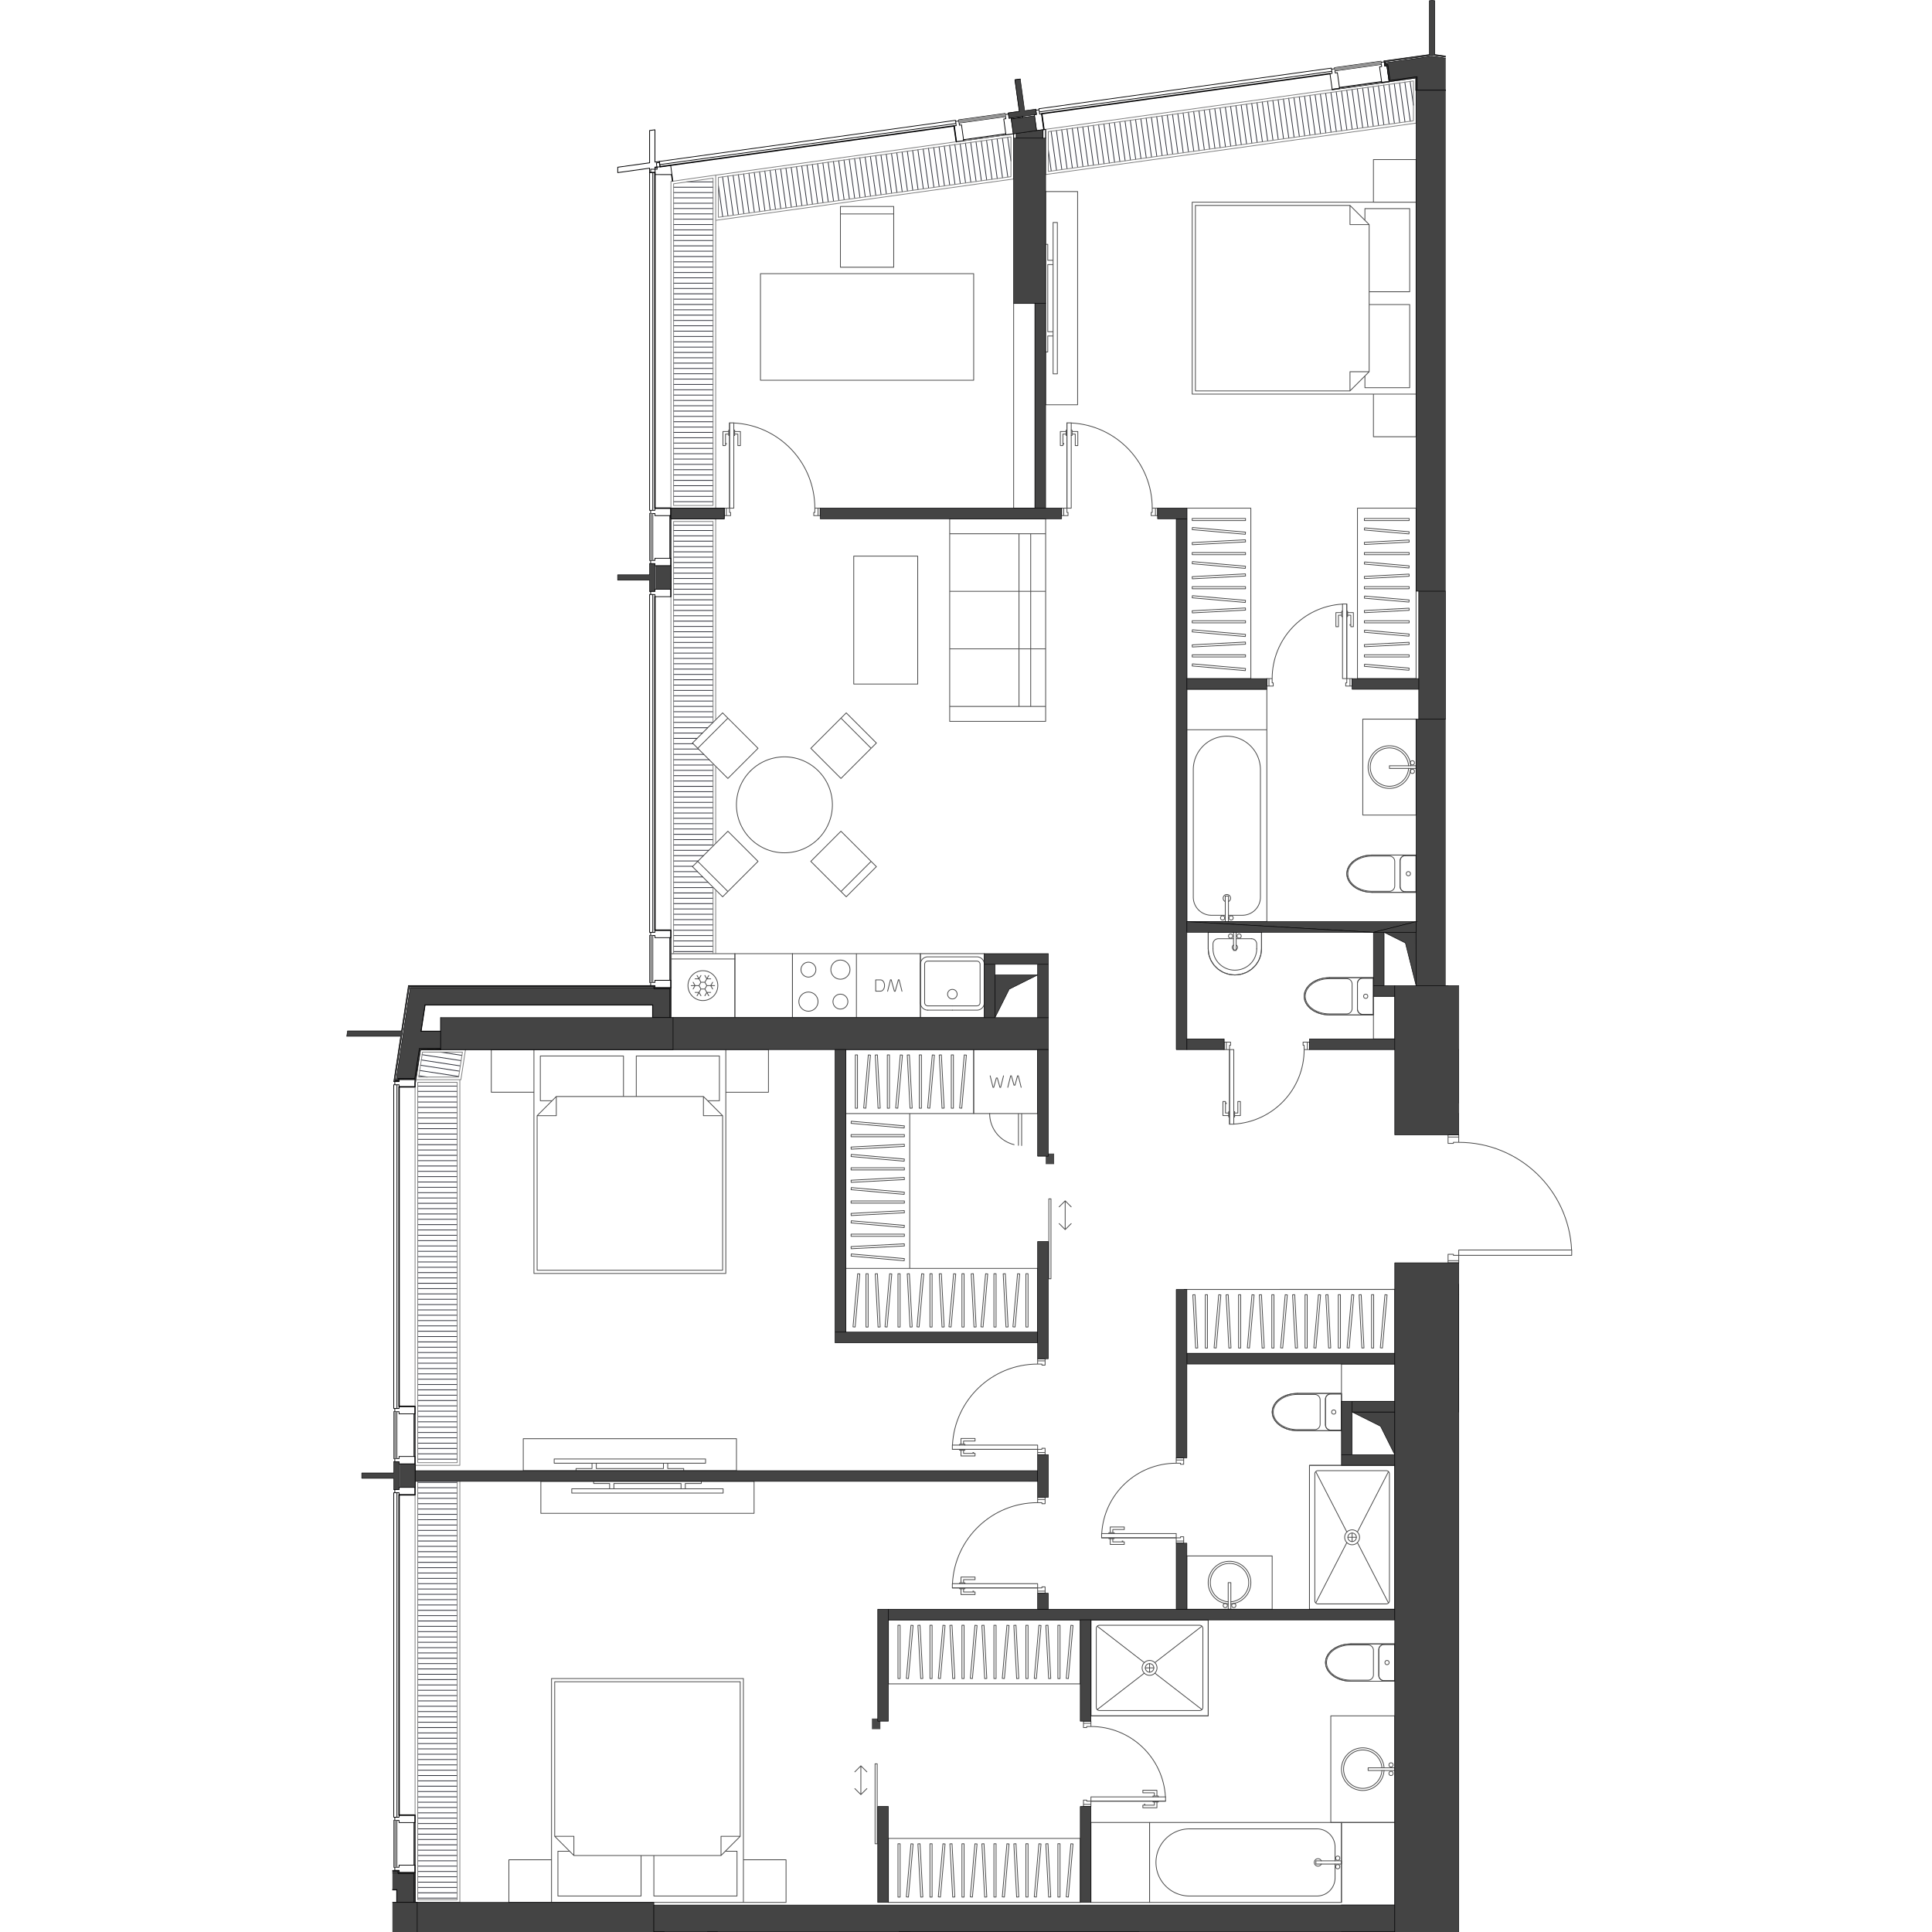 <svg version="1.1" xmlns="http://www.w3.org/2000/svg" xmlns:xlink="http://www.w3.org/1999/xlink" viewBox="96.556 0 237.989 368.126" width="200" height="200"><path fill="none" d="M106.262 368.126v-11.968l-9.706-7.7V0h210.402v187.753h2.54v27.162h25.047v27.878h-25.048v125.333H106.262z"></path><path d="M159.338 188.28a.07.07 0 0 0 .071-.07v-1.418c0-.003.005-.002.005-.005v-8.125c0-.002-.005-.002-.005-.004v-70.859l-.001-.001.001-.002v-1.417c0-.003.005-.002.005-.005V98.25c0-.002-.005-.002-.005-.004V34.627l54.362-7.55c.003 0 .002-.006.005-.007l1.344-.187c.002 0 .002.003.004.003h.01l8.048-1.118c.002 0 0-.004.003-.005l1.405-.195.031-.004c.01.004.012.017.022.017.006 0 .011 0 .017-.002l.004-.001c.01-.003.005-.016.013-.022l.457-.063c.008.003.007.017.017.017.012 0 .012-.017.023-.023l4.48-.622c.002 0 .003.005.005.005h.01l.548-.077c.006.002.006.012.012.012.009 0 .008-.013.016-.016l.483-.067c.006.002.006.012.013.012h.009c.007-.002.005-.013.012-.016l54.634-7.588c.004-.001.003-.007.006-.008l1.34-.186c.001 0 .001.003.003.003l.01-.001 8.036-1.116c.002 0 .001-.004.003-.005l1.393-.193.002.002h.01l5.052-.703v2.275c0 .012.017.011.021.02v95.479h.508v24.275h-.508v50.781h-4.012a.05.05 0 0 0-.05.05V306.61c-.004.01-.02.01-.02.021v2.031c0 .012.016.012.02.021v54.265H156.138v-.508h-45.122c-.01-.005-.01-.02-.021-.02h-.327v-5.618c0-.005-.008-.004-.009-.009v-1.408c0-.002.005-.002.005-.004v-8.108c0-.002-.005-.002-.005-.004V277.52c0-.003.005-.002.005-.005v-8.125c0-.002-.005-.002-.005-.004v-63.638h.039a.07.07 0 0 0 .07-.06l.861-5.638h3.824c.005.001.005.01.01.01h44.282c.011 0 .011-.016.02-.02h.03v-.03c.004-.01.02-.009.02-.02v-6.094c0-.012-.016-.012-.02-.021v-.03h-.03c-.009-.004-.009-.02-.02-.02h-.525v-5.414c0-.041.118-.132.118-.132Z" fill="none"></path><clipPath id="a"><path fill="none" d="M106.262 368.126v-11.968l-9.706-7.7V0h210.402v187.753h2.54v27.162h25.047v27.878h-25.048v125.333H106.262z"></path></clipPath><g data-name="Layer 8" clip-path="url(#a)"><g data-name="Мебель" stroke="#494949"><path d="M220.06 212.177a6.094 6.094 0 0 0 6.094 6.094m93.436-96.484a6.094 6.094 0 0 0 6.095-6.094" fill="none" stroke-dasharray="0 0 0 0 0 0 8.125 4.062" stroke-linecap="round" stroke-linejoin="round" stroke-width=".15"></path><circle cx="315.833" cy="176.935" r=".406" fill="none" stroke-linecap="round" stroke-linejoin="round" stroke-width=".15"></circle><path fill="none" stroke-linecap="round" stroke-linejoin="round" stroke-width=".15" d="M314.716 177.646v-4.875m0-.001h.61m-.001 0v4.876m0 0h-.61"></path><circle cx="314.208" cy="176.935" r=".406" fill="none" stroke-linecap="round" stroke-linejoin="round" stroke-width=".15"></circle><path fill="none" stroke-linecap="round" stroke-linejoin="round" stroke-width=".15" d="M307.403 177.646h15.235m0 0v-36.563m0 0h-15.235m0 0v36.563m7.313-1.219h-2.64m3.249-2.607a.71.71 0 1 0-.61 0m-6.093-.846a3.453 3.453 0 0 0 3.453 3.453m9.344-27.727a6.398 6.398 0 0 0-12.797 0m14.016 28.946v-36.563m0 0h-15.235m0 36.563v-36.563m15.235 36.563h-15.235m10.563-1.219a3.453 3.453 0 0 0 3.453-3.453m0-24.274v24.274m-12.797 0v-24.273m9.344 27.726h-2.64m-4.876-46.312c0-.561-.454-1.016-1.015-1.016m0 .001h-2.032m0 0v6.905m0 0h2.032m0 0c.56 0 1.015-.454 1.015-1.015m0 0v-4.875m5.332 5.992 1.074-.09 1.02-.262.914-.424.764-.562.575-.674.356-.752.121-.79-.12-.792-.357-.751-.575-.674-.764-.563-.915-.423-1.02-.263-1.073-.09m0 .001h-8.379m0 0v7.109m0 0h8.38"></path><path d="M310.45 130.115c0-.561-.454-1.016-1.015-1.016m1.015 5.891v-4.875m-1.015 5.89c.56 0 1.015-.454 1.015-1.015m-3.047 1.015V129.1" fill="none" stroke-linecap="round" stroke-linejoin="round" stroke-width=".15"></path><circle cx="308.876" cy="132.552" r=".406" fill="none" stroke-linecap="round" stroke-linejoin="round" stroke-width=".15"></circle><path fill="none" stroke-linecap="round" stroke-linejoin="round" stroke-width=".15" d="M309.435 129.1h-2.032m2.032 6.905h-2.032m8.379.102c2.665 0 4.824-1.592 4.824-3.555s-2.16-3.554-4.824-3.554"></path><path d="M315.782 135.904c2.552 0 4.621-1.5 4.621-3.352s-2.069-3.351-4.62-3.351m-4.317 3.351v-2.336m1.015-1.016c-.56 0-1.015.455-1.015 1.016m-4.063 5.891h8.38m-8.38-7.109h8.38m-8.38 7.109v-7.11m4.063 5.891c0 .561.455 1.016 1.015 1.016m3.301 0h-3.3m-.001-6.704h3.301m-4.316 5.688v-2.336m21.074 52.804a3.656 3.656 0 1 0-.508 0" fill="none" stroke-linecap="round" stroke-linejoin="round" stroke-width=".15"></path><path d="M332.54 185.763a4.062 4.062 0 1 0-.508 0" fill="none" stroke-linecap="round" stroke-linejoin="round" stroke-width=".15"></path><circle cx="333.099" cy="187.091" r=".406" fill="none" stroke-linecap="round" stroke-linejoin="round" stroke-width=".15"></circle><path fill="none" stroke-linecap="round" stroke-linejoin="round" stroke-width=".15" d="M332.032 187.802v-5.078m0 0h.508m0 0v5.078m0 0h-.508"></path><circle cx="331.474" cy="187.091" r=".406" fill="none" stroke-linecap="round" stroke-linejoin="round" stroke-width=".15"></circle><path fill="none" stroke-linecap="round" stroke-linejoin="round" stroke-width=".15" d="M322.638 187.802v-12.187m0 0h19.296m0 12.187h-19.296m0 0h19.296m-19.296-12.187v12.187m19.296-12.187h-19.296m-88.613 192.46h.507m-9.394 0h18.281m.001 0h-18.282m0 0h-20.312m0 0v17.265m20.312-17.265h-20.312m0 17.265v-17.265m43.672 0h-5.079M224.63 57.803v39.023m0 0h4.063m0 0V57.803m0 0h-4.063m25.899 304.686v-15.234m0 0h-11.172m0 0v15.234m0 0h11.172"></path><circle cx="286.38" cy="355.684" r=".406" fill="none" stroke-linecap="round" stroke-linejoin="round" stroke-width=".15"></circle><path fill="none" stroke-linecap="round" stroke-linejoin="round" stroke-width=".15" d="M287.09 354.567h-4.874m0 0v.61m0 0h4.875m-.001 0v-.61"></path><circle cx="286.38" cy="354.059" r=".406" fill="none" stroke-linecap="round" stroke-linejoin="round" stroke-width=".15"></circle><path fill="none" stroke-linecap="round" stroke-linejoin="round" stroke-width=".15" d="M287.09 347.255h-36.56m-.001 0v15.234m0 0h36.562m-.001 0v-15.234m-1.218 7.312v-2.64m-2.607 2.64a.711.711 0 1 0 0 .61m2.607-3.25a3.453 3.453 0 0 0-3.453-3.454m-24.273 0a6.398 6.398 0 0 0 0 12.797m28.944 1.219h-36.56m-.001 0v-15.234m36.561 0h-36.56m36.56 15.234v-15.234m-4.67 14.015a3.453 3.453 0 0 0 3.452-3.453m-27.726 3.453h24.273m.001-12.797h-24.274m27.726 9.344v-2.64m8.328-40.828v4.875m0 0c0 .56.455 1.015 1.016 1.015m0 .001h2.031m0 0v-6.907m0 0h-2.03m-.001 0c-.56 0-1.015.455-1.015 1.016m-5.332 5.991h8.378m0 0v-7.109m0 0h-8.378m0 0-1.074.09-1.02.262-.914.424-.764.563-.575.674-.357.751-.12.791.12.791.357.751.575.674.764.563.914.424 1.02.263 1.074.089"></path><path d="M295.216 313.333c-.56 0-1.015.455-1.015 1.016m-.001 4.875v-4.875m0 4.875c0 .56.455 1.015 1.016 1.015m2.031.001v-6.907" fill="none" stroke-linecap="round" stroke-linejoin="round" stroke-width=".15"></path><circle cx="295.775" cy="316.786" r=".406" fill="none" stroke-linecap="round" stroke-linejoin="round" stroke-width=".15"></circle><path fill="none" stroke-linecap="round" stroke-linejoin="round" stroke-width=".15" d="M295.216 313.333h2.031m-2.031 6.907h2.031m-8.378-7.009c-2.665 0-4.825 1.592-4.825 3.555s2.16 3.555 4.825 3.555"></path><path d="M288.869 313.434c-2.553 0-4.622 1.501-4.622 3.352s2.07 3.352 4.622 3.352m4.316-3.352v-2.336m0 0c0-.56-.455-1.016-1.016-1.016m5.078 6.906h-8.378m8.378-7.109h-8.378m8.378 7.109v-7.109m-5.077 6.907c.56 0 1.015-.455 1.015-1.016m-4.316 1.016h3.3m.001-6.704h-3.301m4.316 5.688v-2.336m1.616 20.059a3.656 3.656 0 1 0 0 .507" fill="none" stroke-linecap="round" stroke-linejoin="round" stroke-width=".15"></path><path d="M295.208 336.845a4.062 4.062 0 1 0 0 .507" fill="none" stroke-linecap="round" stroke-linejoin="round" stroke-width=".15"></path><circle cx="296.537" cy="337.911" r=".406" fill="none" stroke-linecap="round" stroke-linejoin="round" stroke-width=".15"></circle><path fill="none" stroke-linecap="round" stroke-linejoin="round" stroke-width=".15" d="M297.247 336.845h-5.078m.001 0v.507m0 0h5.077m0 0v-.507"></path><circle cx="296.537" cy="336.286" r=".406" fill="none" stroke-linecap="round" stroke-linejoin="round" stroke-width=".15"></circle><path fill="none" stroke-linecap="round" stroke-linejoin="round" stroke-width=".15" d="M285.06 326.942h12.187m0 20.313H285.06m0 0v-20.313m12.187 0v20.313m0 0H285.06m12.187-20.313v20.313m-12.187-20.313h12.187m-12.187 20.313v-20.313m-45.703-18.281v18.281m0 0H261.7m0 0v-18.281m0 0h-22.343m11.172 8.329v1.624m-.813-.812h1.625"></path><circle cx="250.529" cy="317.802" r=".813" fill="none" stroke-linecap="round" stroke-linejoin="round" stroke-width=".15"></circle><path fill="none" stroke-linecap="round" stroke-linejoin="round" stroke-width=".15" d="m251.534 318.807 8.972 6.941m-10.983-6.941-8.972 6.941"></path><circle cx="250.529" cy="317.802" r="1.422" fill="none" stroke-linecap="round" stroke-linejoin="round" stroke-width=".15"></circle><path fill="none" stroke-linecap="round" stroke-linejoin="round" stroke-width=".15" d="m240.55 309.855 8.973 6.941m10.983-6.941-8.972 6.941m10.166-8.135v18.281m0 0h-22.343m0-18.281v18.281m22.343-18.281h-22.343m21.328 1.625a.61.61 0 0 0-.61-.61m.61 15.641v-15.031m-.61 15.641a.61.61 0 0 0 .61-.61m-19.703.61h19.093m-19.703-.61c0 .337.273.61.61.61m-.61-15.641v15.031m.61-15.64a.61.61 0 0 0-.61.609m19.703-.609h-19.093m43.062-38.187c0 .56.455 1.015 1.016 1.015m0 0h2.03m0 0v-6.906m0 0h-2.03m0 0c-.561 0-1.016.454-1.016 1.015m0 0v4.875m-5.332-5.992-1.073.09-1.02.262-.915.424-.764.563-.574.673-.357.752-.121.79.12.792.358.751.574.674.764.563.915.423 1.02.263 1.073.09m0-.001h8.379m-.001 0v-7.109m0 0h-8.378"></path><path d="M284.044 271.49c0 .56.455 1.015 1.016 1.015m-1.016-5.891v4.875m1.016-5.89c-.561 0-1.016.454-1.016 1.015m3.046-1.015v6.906" fill="none" stroke-linecap="round" stroke-linejoin="round" stroke-width=".15"></path><circle cx="285.618" cy="269.052" r=".406" fill="none" stroke-linecap="round" stroke-linejoin="round" stroke-width=".15"></circle><path fill="none" stroke-linecap="round" stroke-linejoin="round" stroke-width=".15" d="M285.06 272.505h2.03m-2.03-6.906h2.03m-8.378-.102c-2.664 0-4.824 1.592-4.824 3.555s2.16 3.555 4.824 3.555"></path><path d="M278.712 265.7c-2.552 0-4.621 1.5-4.621 3.352s2.069 3.351 4.621 3.351m4.316-3.351v2.336m-1.015 1.015c.56 0 1.015-.454 1.015-1.015m4.062-5.891h-8.378m8.378 7.109h-8.378m8.378-7.109v7.11m-4.062-5.891c0-.561-.454-1.016-1.015-1.016m-3.301 0h3.3m.001 6.703h-3.301m4.316-5.687v2.336m4.062-9.141v7.11m0-.001h10.157m0 0v-7.109m0 0h-10.156m35.547-82.265h-5.078m0 0v10.156m0 0h5.078m0 0v-10.156m-115.781 16.25h12.187m0 0v-12.188m0 0h-12.187m0 0v12.188m12.187 0v-12.188m0 0h-12.187m0 12.188v-12.188m12.187 12.188h-12.187m6.093-1.422h-4.671m4.671-.813h-4.671" fill="none" stroke-linecap="round" stroke-linejoin="round" stroke-width=".15"></path><circle cx="212.951" cy="189.427" r=".914" fill="none" stroke-linecap="round" stroke-linejoin="round" stroke-width=".15"></circle><path d="M217.622 191.661a.61.61 0 0 0 .61-.609m0-7.312v7.312m0-7.312a.61.61 0 0 0-.61-.61m-9.343 0h9.343m-9.343 0a.61.61 0 0 0-.61.61m.001 7.312v-7.312m0 7.312c0 .337.272.61.609.61m9.343-.001h-4.671m-4.672-9.343c-.786 0-1.422.636-1.422 1.422m12.187 0c0-.786-.636-1.422-1.422-1.422m-10.765 8.734c0 .785.636 1.422 1.422 1.422m9.343 0c.786 0 1.422-.637 1.422-1.422m-12.187 0v-7.312m1.422-1.422h9.343m1.422 1.422v7.312m-1.422 1.422h-4.671m77.187-.204c0 .562.455 1.016 1.015 1.016m0 0h2.032m0 0v-6.906m0 0h-2.032m0 0c-.56 0-1.015.455-1.015 1.016m0 0v4.875m-5.332-5.992-1.074.089-1.02.263-.914.423-.764.563-.575.674-.356.751-.121.791.12.791.357.752.575.674.764.562.915.424 1.02.263 1.073.089m0 0h8.379m0 0v-7.11m0 .001h-8.38" fill="none" stroke-linecap="round" stroke-linejoin="round" stroke-width=".15"></path><path d="M290.138 192.27c0 .562.455 1.016 1.015 1.016m-1.015-5.89v4.875m1.015-5.891c-.56 0-1.015.455-1.015 1.016m3.047-1.016v6.906" fill="none" stroke-linecap="round" stroke-linejoin="round" stroke-width=".15"></path><circle cx="291.712" cy="189.833" r=".406" fill="none" stroke-linecap="round" stroke-linejoin="round" stroke-width=".15"></circle><path fill="none" stroke-linecap="round" stroke-linejoin="round" stroke-width=".15" d="M291.153 193.286h2.032m-2.032-6.906h2.032m-8.379-.101c-2.665 0-4.824 1.591-4.824 3.554s2.16 3.555 4.824 3.555"></path><path d="M284.806 186.482c-2.552 0-4.621 1.5-4.621 3.351s2.069 3.352 4.62 3.352m4.317-3.352v2.336m-1.015 1.016c.56 0 1.015-.455 1.015-1.016m4.063-5.89h-8.38m8.38 7.109h-8.38m8.38-7.109v7.109m-4.063-5.891c0-.56-.455-1.015-1.015-1.015m-3.301 0h3.3m.001 6.703h-3.301m4.316-5.688v2.336" fill="none" stroke-linecap="round" stroke-linejoin="round" stroke-width=".15"></path><circle cx="265.966" cy="178.357" r=".406" fill="none" stroke-linecap="round" stroke-linejoin="round" stroke-width=".15"></circle><path fill="none" stroke-linecap="round" stroke-linejoin="round" stroke-width=".15" d="M267.032 177.646v3.453m0 0h-.507m0 0v-3.453m0 0h.507"></path><circle cx="267.591" cy="178.357" r=".406" fill="none" stroke-linecap="round" stroke-linejoin="round" stroke-width=".15"></circle><path fill="none" stroke-linecap="round" stroke-linejoin="round" stroke-width=".15" d="m261.7 180.794.128 1.108.375 1.052.605.943.804.788.963.593 1.074.368 1.13.125 1.13-.125 1.073-.368.963-.593.804-.788.605-.943.375-1.052.128-1.108m0 0v-3.148m0 0H261.7m0 0v3.148"></path><path d="M261.7 180.794c0 2.749 2.274 4.977 5.079 4.977s5.078-2.228 5.078-4.977" fill="none" stroke-linecap="round" stroke-linejoin="round" stroke-width=".15"></path><path d="M262.614 180.794c0 2.244 1.865 4.063 4.165 4.063s4.164-1.82 4.164-4.063m-3.86-1.929h2.844" fill="none" stroke-linecap="round" stroke-linejoin="round" stroke-width=".15"></path><path d="M266.525 180.07a.508.508 0 1 0 .507 0m3.911-.19c0-.56-.455-1.015-1.016-1.015m-8.227-1.219v3.148m10.157-3.148v3.148m-10.157-3.148h10.157m-8.227 1.219c-.56 0-1.016.454-1.016 1.015m0 .914v-.914m8.329 0v.914m-7.313-1.929h2.844m31.789-9.953c0 .56.454 1.015 1.015 1.015m0 0h2.032m0 0v-6.906m0-.001h-2.032m0 0c-.56 0-1.015.456-1.015 1.017m0 0v4.875m-5.333-5.992-1.073.088-1.02.263-.914.424-.764.563-.575.674-.357.751-.12.791.12.791.357.751.575.674.764.563.915.424 1.02.263 1.073.089m-.001 0h8.38m0 0v-7.11m0 .001h-8.38" fill="none" stroke-linecap="round" stroke-linejoin="round" stroke-width=".15"></path><path d="M298.263 168.912c0 .56.454 1.015 1.015 1.015m-1.015-5.89v4.875m1.015-5.892c-.56 0-1.015.456-1.015 1.017m3.047-1.017v6.907" fill="none" stroke-linecap="round" stroke-linejoin="round" stroke-width=".15"></path><circle cx="299.837" cy="166.474" r=".406" fill="none" stroke-linecap="round" stroke-linejoin="round" stroke-width=".15"></circle><path fill="none" stroke-linecap="round" stroke-linejoin="round" stroke-width=".15" d="M299.278 169.927h2.032m-2.032-6.907h2.032m-8.38-.1c-2.664 0-4.823 1.59-4.823 3.554s2.16 3.555 4.824 3.555"></path><path d="M292.93 163.122c-2.551 0-4.62 1.501-4.62 3.352s2.069 3.352 4.62 3.352m4.317-3.352v2.336m-1.015 1.016c.56 0 1.015-.455 1.015-1.016m4.063-5.89h-8.38m8.38 7.109h-8.38m8.38-7.109v7.109m-4.063-5.891c0-.56-.455-1.016-1.015-1.016m-3.302 0h3.302m0 6.704h-3.301m4.316-5.688v2.336m2.632-20.566a3.656 3.656 0 1 0 0 .507" fill="none" stroke-linecap="round" stroke-linejoin="round" stroke-width=".15"></path><path d="M300.286 145.908a4.062 4.062 0 1 0 0 .508" fill="none" stroke-linecap="round" stroke-linejoin="round" stroke-width=".15"></path><circle cx="300.599" cy="145.349" r=".406" fill="none" stroke-linecap="round" stroke-linejoin="round" stroke-width=".15"></circle><path fill="none" stroke-linecap="round" stroke-linejoin="round" stroke-width=".15" d="M301.31 146.416h-5.078m0 0v-.508m0 0h5.078m0 0v.508"></path><circle cx="300.599" cy="146.974" r=".406" fill="none" stroke-linecap="round" stroke-linejoin="round" stroke-width=".15"></circle><path fill="none" stroke-linecap="round" stroke-linejoin="round" stroke-width=".15" d="M301.31 155.302h-10.157m0-18.281h10.157m-10.157 18.281v-18.281m10.157 0v18.281m0-18.281h-10.157m10.157 18.281v-18.281m-10.157 18.281h10.157m-10.157-18.281v18.281m-10.156 123.906v27.422m0 0h16.25m0 0v-27.422m0 0h-16.25m7.313 13.711h1.625m-.813-.813v1.625"></path><circle cx="289.122" cy="292.919" r=".813" fill="none" stroke-linecap="round" stroke-linejoin="round" stroke-width=".15"></circle><path fill="none" stroke-linecap="round" stroke-linejoin="round" stroke-width=".15" d="m290.128 293.924 5.925 11.512m-5.925-13.522 5.925-11.512"></path><circle cx="289.122" cy="292.919" r="1.422" fill="none" stroke-linecap="round" stroke-linejoin="round" stroke-width=".15"></circle><path fill="none" stroke-linecap="round" stroke-linejoin="round" stroke-width=".15" d="m282.191 280.402 5.926 11.512m-5.926 13.522 5.926-11.512m-7.12 12.706h16.25m0 0v-27.422m-16.25 0h16.25m-16.25 27.422v-27.422m1.016 25.797c0 .336.273.61.61.61m12.999-.001h-13m13 0a.61.61 0 0 0 .61-.61m0-24.171v24.172m0-24.172a.61.61 0 0 0-.61-.61m-13 .001h13m-13 0a.61.61 0 0 0-.61.609m.001 24.172v-24.172m11.172-91v8.125m0 0h4.062m0 0v-8.125m0 0h-4.062m-76.172 10.157v12.187m0 0H229.2m0 0V199.99m0 0h-12.187m0 12.187H229.2m0 0V199.99m0 0h-12.187m0 0v12.187m8.531 0v6.063m.61-6.063h-6.094m6.094 0v6.094m-1.954-13.284.492 1.78m-.632-1.78h.14m-.687 2.193.546-2.193m.824 1.78h-.191m.683-1.78-.492 1.78m.632-1.78h-.14m.687 2.193-.547-2.193m-3.501 2.193-.492-1.78m.632 1.78h-.14m.686-2.193-.546 2.192m-.824-1.779h.192m-.683 1.78.492-1.78m-.633 1.78h.14m-.686-2.193.546 2.192"></path><circle cx="266.068" cy="174.904" r=".406" fill="none" stroke-linecap="round" stroke-linejoin="round" stroke-width=".15"></circle><path fill="none" stroke-linecap="round" stroke-linejoin="round" stroke-width=".15" d="M264.95 175.615v-4.875m0 0h.61m0 0v4.875m0 0h-.61"></path><circle cx="264.443" cy="174.904" r=".406" fill="none" stroke-linecap="round" stroke-linejoin="round" stroke-width=".15"></circle><path fill="none" stroke-linecap="round" stroke-linejoin="round" stroke-width=".15" d="M257.638 175.615h15.234m0 0v-36.563m0 0h-15.234m0 0v36.563m7.312-1.219h-2.64m3.25-2.608a.71.71 0 1 0-.61 0m-6.093-.845a3.453 3.453 0 0 0 3.453 3.453m9.343-27.726a6.398 6.398 0 0 0-12.796 0m14.015 28.945v-36.563m0 0h-15.234m0 36.563v-36.563m15.234 36.563h-15.234m10.562-1.219a3.453 3.453 0 0 0 3.453-3.453m0-24.273v24.273m-12.796 0v-24.274m9.343 27.727h-2.64m-7.922-43.062v7.718m0 0h15.234m0 0v-7.718m0 0h-15.234m8.379 173.866a3.656 3.656 0 1 0-.508 0"></path><path d="M266.017 305.606a4.062 4.062 0 1 0-.508 0" fill="none" stroke-linecap="round" stroke-linejoin="round" stroke-width=".15"></path><circle cx="266.575" cy="305.919" r=".406" fill="none" stroke-linecap="round" stroke-linejoin="round" stroke-width=".15"></circle><path fill="none" stroke-linecap="round" stroke-linejoin="round" stroke-width=".15" d="M265.509 306.63v-5.078m0 0h.508m0 0v5.078m0 0h-.508"></path><circle cx="264.95" cy="305.919" r=".406" fill="none" stroke-linecap="round" stroke-linejoin="round" stroke-width=".15"></circle><path fill="none" stroke-linecap="round" stroke-linejoin="round" stroke-width=".15" d="M257.638 306.63v-10.156m16.25 0v10.156m-16.25-10.156h16.25m0 10.156h-16.25m16.25 0v-10.156m-16.25 10.156h16.25m-16.25-10.156v10.156m16.25-10.156h-16.25m49.765-171.64h12.188m-.001 0v-12.188m0 0h-12.187m0 0v12.188m12.187 0v-12.188m0 0h-12.187m0 0v12.188m0 0h12.188m-.001-8.532h6.064m-6.064-.609v6.094m0-6.094h6.095m-13.284 1.954 1.78-.492m-1.78.632v-.14m2.192.687-2.192-.547m1.779-.823v.19m-1.779-.682 1.78.492m-1.78-.632v.14m2.192-.687-2.192.547m2.192 3.501-1.78.492m1.78-.632v.14m-2.192-.687 2.192.547m-1.779.823v-.191m1.779.683-1.78-.492m1.78.632v-.14m-2.192.687 2.192-.547m-27.502 226.107v15.234m0 .508h10.156m0 0v-15.742m0 0h-10.156m10.156 20.82h-10.156m10.156 26.914v-26.914m27.422-257.46V96.396m.812 14.219h-.812m.812-14.219v14.219m-.812-14.219h.812M229.2 302.567h-16.25m16.25-.812v.812m-16.25-.812h16.25m-16.25.812v-.812m-14.32 34.328v15.234m-.406-15.234h.406m-.406 15.234v-15.234m.406 15.234h-.406m-.102-22.344v-1.015m.61 1.015h-.61m.61-1.015v1.015m-.61-1.015h.61m56.875-34.938h-14.22m14.22-.812v.812m-14.219-.812h14.219m-14.219.812v-.812m12.187 50.984v-.812m0 0h-14.218m0 0v.812m0 0h14.218M234.786 96.826v-16.25m.813 16.25h-.813m.813-16.25v16.25m-.813-16.25h.813M229.2 276.161h-16.25m16.25-.812v.812m-16.25-.812h16.25m-16.25.812v-.812m52.813-61.141h.812m0 0V199.99m0 0h-.812m0 0v14.218m-34.43 29.453h.407m0 0v-15.234m0 0h-.407m0 0v15.234m.508-23.359h-.61m.001 0v1.016m0 0h.61m-.001 0v-1.016m56.266-105.218h-.813m0 0v14.218m0 0h.813m0 0v-14.218m-117.61-18.258v-16.25m.813 16.25h-.813m.813-16.25v16.25m-.813-16.25h.813m145.03-12.594h-7.718m0 0v15.843m0 0h8.531m0 0v-2.234m0-31.891h-8.53m-.001 0v15.844m0 0h7.719m.812-13.609v-2.234m-1.625-11.375h-8.125m0 0v10.156m0 0h8.125m0 0V38.326m-8.125 10.156v36.562m0 0h42.656m.001-36.562h-42.657m8.125 36.562h-8.125m0 0V95.2m0 0h8.125m0 0V85.044m.812-32.297V80.78m0-.001 3.657 3.656m0 0h29.453m0-35.344h-29.453m0 0-3.656 3.656m-.001 28.032 3.657 3.656m0 0v-3.656m0 0h-3.656m-.001-28.032h3.657m0 0v-3.656m0 0-3.656 3.656M140.029 352.739h-2.234m0 0v8.531m0 0h15.843m0 0v-7.718m18.282-.813h-2.235m-13.609.813v7.718m0 0h15.843m.001 0v-8.531m9.343 1.625h-8.125m0 0v8.125m0 0h8.125m0 0v-8.125m-8.125 8.125v-42.656m0 0h-36.562m0 0v42.656m0 0h36.562m-36.562-8.125h-8.125m-.001 0v8.125m0 0h8.126m0 0v-8.125m32.297-.812 3.656-3.657m0 0v-29.453m0 0h-35.344m0 0v29.453m0 0 3.656 3.657m0 0h28.032m-28.032 0v-3.657m0 0h-3.656m0 0 3.656 3.657m28.032 0 3.656-3.657m0 0h-3.656m0 0v3.657m6.297-65.203v-6.094m0 0h-40.625m0 0v6.094m0 0h40.624m-26.71-4.672v-1.016m0 0h12.796m0 0v1.016m0 0h.813m0 0v-1.016m0 0h3.047m0 0v-.406m0 0h-20.516m.001 0v.406m0 0h3.046m0 0v1.016m0 0h.813m20.82.813v-.813m0 0h-28.844m0 0v.812m0 .001h28.844m0 0v-.813m0 0h-28.844m0 0v.812m0 .001h28.844m-.203 3.859h6.093m.001-6.094v6.094m-40.625 0h6.093m-6.093-6.094v6.094m40.625-6.094h-40.625m6.093 6.094h28.438M292.372 55.591h7.719m-.001 0V39.748m0 0h-8.53m0 0v2.234m0 31.89h8.53m0 0V58.03m0-.001h-7.718m-.812 13.609v2.234m1.625 9.344h8.125m0 0v-8.125m0 0h-8.125m0 0v8.125m8.125-8.125V38.53m0-.001h-42.656m0 0V75.09m0 .001h42.656m-8.125-36.562h8.125m0 0v-8.125m0 0h-8.125m0 0v8.125m-.813 32.297V42.794m0 0-3.656-3.656m0 0h-29.453m0 0v35.344m0 0h29.453m0 0 3.656-3.656m0-28.032-3.656-3.656m0 0v3.656m0 0h3.656m0 28.032h-3.656m0 0v3.656m0 0 3.656-3.656M192.73 170.878l-1.005-1.005m0 0-5.746-5.746m5.746-5.745 5.745 5.745m0 0 1.005 1.006m0 0-5.745 5.745m4.74-6.751-5.745 5.746m5.745-5.746-5.745 5.746m0-11.491-5.746 5.745m-22.549 1.006 1.005-1.006m0 0 5.745-5.745m5.745 5.745-5.745 5.746m0 0-1.005 1.005m0 0-5.746-5.745m6.751 4.74-5.745-5.746m5.745 5.746-5.745-5.746m11.49 0-5.745-5.745m28.295-16.805-1.005 1.006m0 0-5.745 5.745m-5.745-5.745 5.745-5.746m0 0 1.005-1.005m0 0 5.745 5.745m-6.75-4.74 5.745 5.746m-5.745-5.746 5.745 5.746m-11.49 0 5.745 5.745m-22.55-12.496 1.005 1.005m0 0 5.745 5.746m-5.745 5.745-5.745-5.745m0 0-1.006-1.006m.001 0 5.745-5.745m-4.74 6.751 5.745-5.746m-5.745 5.746 5.745-5.746m0 11.491 5.745-5.745m11.491 17.235a9.14 9.14 0 1 0-12.927-12.926"></path><path d="M174.489 146.892a9.14 9.14 0 1 0 12.927 12.926m18.933-29.476v-24.375m0 0h-12.187m0 0v24.375m0 0h12.187m19.297 4.265h-13.203m18.281 0h-2.844m0 0h-2.234m0-32.906h2.234m0 0h2.844m-18.281 0h13.203m0 32.906v-32.906m-13.203 0v32.906m18.281-32.906v32.906m-2.844-32.906v32.906m-15.437-32.906h18.28m.001 0v-2.844m0 0h-18.281m0 0v2.844m18.281 32.906h-18.281m0 0v2.844m0 0h18.28m.001 0v-2.844m-2.844-10.968h-2.234m2.234 0h2.844m-11.172 0h6.094m-2.031 0h-11.172m15.437-10.969h-2.234m2.234 21.937h-3.23m3.23-32.906h-3.23m3.23 10.969h2.844m-2.844 21.937h2.844m-2.844-32.906h2.844m-11.172 10.969h6.094m-6.094 21.937h11.172m-11.172-32.906h11.172m-7.109 10.969h-11.172m11.172 21.937h-11.172m11.172-32.906h-11.172m-5.649 207.972-.406.021m.937 10.121-.531-10.142m.126 10.164.405-.022m-.937-10.121.532 10.143m-4.329-10.16h.406m-.406 10.156v-10.156m.406 10.156h-.406m.406-10.156v10.156m2.069-10.155.404.036m-1.29 10.082.886-10.118m-.481 10.153-.404-.035m1.289-10.082-.885 10.117m8.303-10.158-.406.021m.938 10.121-.532-10.142m.125 10.164.406-.022m-.937-10.121.531 10.143m-4.328-10.16h.406m-.406 10.156v-10.156m.406 10.156h-.406m.406-10.156v10.156m5.688-10.156h.406m-.406 10.156v-10.156m.406 10.156h-.406m.406-10.156v10.156m-4.025-10.155.404.036m-1.29 10.082.886-10.118m-.48 10.153-.406-.035m1.29-10.082-.885 10.117m6.574-10.153.405.036m-1.29 10.082.885-10.118m-.48 10.153-.405-.035m1.29-10.082-.885 10.117m2.208-10.158-.405.021m.937 10.121-.532-10.142m.126 10.164.406-.022m-.937-10.121.531 10.143m1.765-10.16h.407m-.407 10.156v-10.156m.407 10.156h-.407m.407-10.156v10.156m2.068-10.155.405.036m-1.29 10.082.885-10.118m-.48 10.153-.405-.035m1.29-10.082-.885 10.117m2.208-10.158-.406.021m.938 10.121-.532-10.142m.125 10.164.407-.022m-.937-10.121.53 10.143m1.766-10.16h.406m-.406 10.156v-10.156m.406 10.156h-.406m.406-10.156v10.156m2.068-10.155.405.036m-1.289 10.082.885-10.118m-.481 10.153-.404-.035m1.289-10.082-.885 10.117m2.209-10.158-.406.021m.937 10.121-.531-10.142m.126 10.164.405-.022m-.937-10.121.532 10.143m4.239-10.159.405.036m-1.289 10.082.884-10.118m-.48 10.153-.405-.035m1.291-10.082-.886 10.117m-1.994-10.154h.406m-.406 10.156v-10.156m.406 10.156h-.406m.406-10.156v10.156m3.859-11.172h-36.562m0 0v12.188m0 0h36.562m0 0V308.66m0 .001h-36.562m0 12.188V308.66m36.562 12.189h-36.562m36.562 0V308.66m-30.531 42.653-.406.022m.937 10.121-.531-10.143m.126 10.164.405-.021m-.937-10.121.532 10.142m-4.329-10.16h.406m-.406 10.156v-10.156m.406 10.156h-.406m.406-10.156v10.156m2.069-10.154.404.035m-1.29 10.082.886-10.117m-.481 10.153-.404-.036m1.289-10.082-.885 10.118m8.303-10.159-.406.022m.938 10.121-.532-10.143m.125 10.164.406-.021m-.937-10.121.531 10.142m-4.328-10.16h.406m-.406 10.156v-10.156m.406 10.156h-.406m.406-10.156v10.156m5.688-10.156h.406m-.406 10.156v-10.156m.406 10.156h-.406m.406-10.156v10.156m-4.025-10.154.404.035m-1.29 10.082.886-10.117m-.48 10.153-.406-.036m1.29-10.082-.885 10.118m6.574-10.153.405.035m-1.29 10.082.885-10.117m-.48 10.153-.405-.036m1.29-10.082-.885 10.118m2.208-10.159-.405.022m.937 10.121-.532-10.143m.126 10.164.406-.021m-.937-10.121.531 10.142m1.765-10.16h.407m-.407 10.156v-10.156m.407 10.156h-.407m.407-10.156v10.156m2.068-10.154.405.035m-1.29 10.082.885-10.117m-.48 10.153-.405-.036m1.29-10.082-.885 10.118m2.208-10.159-.406.022m.938 10.121-.532-10.143m.125 10.164.407-.021m-.937-10.121.53 10.142m1.766-10.16h.406m-.406 10.156v-10.156m.406 10.156h-.406m.406-10.156v10.156m2.068-10.154.405.035m-1.289 10.082.885-10.117m-.481 10.153-.404-.036m1.289-10.082-.885 10.118m2.209-10.159-.406.022m.937 10.121-.531-10.143m.126 10.164.405-.021m-.937-10.121.532 10.142m4.239-10.158.405.035m-1.289 10.082.884-10.117m-.48 10.153-.405-.036m1.291-10.082-.886 10.118m-1.994-10.155h.406m-.406 10.156v-10.156m.406 10.156h-.406m.406-10.156v10.156m3.859-11.171h-36.562m0 0v12.187m0 0h36.562m0 0v-12.187m0 0h-36.562m0 12.187v-12.187m36.562 12.187h-36.562m36.562 0v-12.187m21.854-103.598-.406.022m.937 10.121-.531-10.143m.125 10.164.406-.021m-.937-10.121.531 10.142m6.209-10.164-.406.022m.937 10.121-.531-10.143m.126 10.164.405-.021m-.937-10.121.532 10.142m-4.489-10.16h.406m-.406 10.156v-10.156m.406 10.156h-.406m.406-10.156v10.156m2.149-10.154.404.035m-1.289 10.082.885-10.117m-.481 10.153-.405-.036m1.291-10.082-.886 10.118m8.623-10.159-.406.022m.938 10.121-.532-10.143m.126 10.164.406-.021m-.938-10.121.532 10.142m-4.489-10.16h.406m-.406 10.156v-10.156m.406 10.156h-.406m.406-10.156v10.156m5.928-10.156h.407m-.407 10.156v-10.156m.407 10.156h-.407m.407-10.156v10.156m-4.186-10.154.405.035m-1.29 10.082.885-10.117m-.481 10.153-.404-.036m1.29-10.082-.886 10.118m6.815-10.153.405.035m-1.29 10.082.885-10.117m-.48 10.153-.405-.036m1.29-10.082-.885 10.118m2.288-10.159-.405.022m.937 10.121-.532-10.143m.126 10.164.406-.021m-.937-10.121.531 10.142m1.846-10.16h.406m-.406 10.156v-10.156m.406 10.156h-.406m.406-10.156v10.156m2.148-10.154.405.035m-1.29 10.082.885-10.117m-.48 10.153-.405-.036m1.29-10.082-.885 10.118m2.289-10.159-.406.022m.937 10.121-.531-10.143m.126 10.164.405-.021m-.937-10.121.532 10.142m1.845-10.16h.406m-.406 10.156v-10.156m.406 10.156h-.406m.406-10.156v10.156m2.149-10.154.404.035m-1.29 10.082.886-10.117m-.481 10.153-.405-.036m1.29-10.082-.885 10.118m2.289-10.159-.406.022m.937 10.121-.531-10.143m.126 10.164.405-.021m-.937-10.121.532 10.142m4.4-10.158.405.035m-1.291 10.082.886-10.117m-.481 10.153-.404-.036m1.289-10.082-.885 10.118m-2.074-10.155h.406m-.406 10.156v-10.156m.406 10.156h-.406m.406-10.156v10.156m4.02-11.172H257.13m.508 12.188h39.61m-.001 0v-12.188m0 0H257.13m40.117 12.188h-39.61m39.61 0v-12.188m-125.734-51.796v-12.188m0 0h-12.187m0 0v12.188m0 0h12.187" fill="none" stroke-linecap="round" stroke-linejoin="round" stroke-width=".15"></path><circle cx="165.419" cy="187.802" r="2.844" fill="none" stroke-linecap="round" stroke-linejoin="round" stroke-width=".15"></circle><path fill="none" stroke-linecap="round" stroke-linejoin="round" stroke-width=".15" d="m166.909 187.802.372-.645m-.372.645.372.645m-1.117-.645h1.49m-3.724 0-.373-.645m.373.645-.373.645m1.118-.645h-1.49m1.49-1.29h-.745m.745 0 .372-.645m0 1.29-.745-1.29m1.862.645h.745m-.745 0-.372-.645m0 1.29.745-1.29m-.373 3.225h.745m-.745 0-.372.645m0-1.29.745 1.29m-.745-1.29h-.745m1.117-.645-.372.645m0-1.29.372.645m-1.117-.645h.745m-1.117.645.372-.645m0 1.29-.372-.645m0 1.29h-.745m.745 0 .372.645m0-1.29-.745 1.29m-4.976-7.013h12.187m35.344 11.172v-12.188m0 0h-12.188m.001 0v12.188m0 0h12.187m-4.194-7.209-.604 2.185m.744-2.185h-.14m.687 2.192-.547-2.192m-.902 2.185h.158m-.762-2.185.604 2.185m-.744-2.185h.14m-.687 2.192.547-2.192m-1.883 2.168c.417 0 .756-.48.756-1.073s-.339-1.073-.756-1.073m-.933 2.146h.933m-.933-2.145h.933m-.933 2.145v-2.146m-3.671 7.187v-12.188m0 0h-12.188m0 0v12.188m0 0h12.187"></path><circle cx="185.529" cy="184.755" r="1.422" fill="none" stroke-linecap="round" stroke-linejoin="round" stroke-width=".15"></circle><circle cx="191.623" cy="184.755" r="1.828" fill="none" stroke-linecap="round" stroke-linejoin="round" stroke-width=".15"></circle><circle cx="185.529" cy="190.849" r="1.828" fill="none" stroke-linecap="round" stroke-linejoin="round" stroke-width=".15"></circle><circle cx="191.623" cy="190.849" r="1.422" fill="none" stroke-linecap="round" stroke-linejoin="round" stroke-width=".15"></circle><path fill="none" stroke-linecap="round" stroke-linejoin="round" stroke-width=".15" d="M182.482 193.896v-12.188m0 0h-10.969m0 0v12.188m0 0h10.969m-16.15 15.844h2.235m0 0v-8.532m0 0h-15.844m0 0v7.719m-18.281.813h2.234m13.609-.813v-7.719m0 0h-15.843m0 0v8.531m-9.344-1.624h8.125m0 0v-8.125m0 0h-8.125m0 0v8.125m8.125-8.125v42.656m0 0h36.562m0 0V199.99m0 0h-36.562m36.562 8.125h8.125m0 0v-8.125m0 0h-8.125m0 0v8.125m-32.296.812-3.657 3.656m0 0v29.453m0 0h35.344m0 0v-29.453m0 0-3.656-3.656m0 0h-28.031m28.031 0v3.656m0 0h3.656m0 0-3.656-3.656m-28.031 0-3.657 3.656m0 0h3.657m0 0v-3.656m-6.297 65.203v6.094m0 0h40.625m0 0v-6.094m0 0h-40.625m26.711 4.672v1.015m0 0h-12.797m0 0v-1.015m0 0h-.813m0 0v1.015m0 0h-3.047m0 0v.407m0 0h20.516m0 0v-.407m0 0h-3.047m0 0v-1.015m0 0h-.812m-20.821-.812v.812m0 0h28.844m0 0v-.813m0 .001h-28.844m0 0v.812m0 0h28.844m0 0v-.813m0 .001h-28.844m.204-3.86h-6.094m0 6.094v-6.094m40.625 0h-6.094m6.094 6.094v-6.094m-40.625 6.094h40.625m-6.094-6.094h-28.437m56.364-36.601.021.406m10.121-.938-10.142.532m10.164-.126-.022-.406m-10.121.938 10.143-.532m-10.16-1.841v-.407m10.156.407h-10.156m10.156-.407v.407m-10.156-.407h10.156m-10.155 4.178.036-.405m10.082 1.29-10.118-.885m10.153.481-.035.404m-10.083-1.29 10.118.886m-10.153-6.804.036-.404m10.082 1.29-10.118-.885m10.153.48-.035.405m-10.083-1.29 10.118.885m-10.158-2.284.021.405m10.121-.937-10.142.532m10.164-.127-.022-.405m-10.121.937 10.143-.531m-10.16-1.841v-.407m10.156.407h-10.156m10.156-.407v.406m-10.156-.406h10.156m-10.155-2.144.036-.405m10.082 1.29-10.118-.885m10.153.481-.035.404m-10.083-1.29 10.118.885m-10.158-2.285.021.406m10.121-.937-10.142.531m10.164-.125-.022-.406m-10.121.937 10.143-.531m-10.16-1.842v-.406m10.156.406h-10.156m10.156-.407v.407m-10.156-.407h10.156m-10.155-2.144.036-.404m10.082 1.29-10.118-.886m10.153.481-.035.405m-10.083-1.29 10.118.885m-10.158-2.285.021.406m10.121-.938-10.142.532m10.164-.126-.022-.405m-10.121.937 10.143-.532m-10.159-4.392.036-.405m10.082 1.291-10.118-.886m10.153.481-.035.404m-10.083-1.289 10.118.885m-10.154 2.07v-.406m10.156.406h-10.156m10.156-.406v.406m-10.156-.406h10.156m-11.172-4.012v29.504m0-.001h12.188m0 0v-29.503m0 0h-12.188m0 0v29.504m12.188-.001h-12.188m12.188-29.503v29.504m0-29.504h-12.188m1.828-11.172h.406m-.406 10.156v-10.156m.406 10.156h-.406m.406-10.156v10.156m2.068-10.154.406.035m-1.29 10.082.885-10.117m-.481 10.153-.404-.036m1.29-10.082-.886 10.118m2.209-10.159-.406.022m.937 10.121L198.67 201m.125 10.165.405-.021m-.937-10.121.532 10.142m1.765-10.16h.406m-.406 10.156v-10.156m.406 10.156h-.406m.406-10.156v10.156m2.069-10.154.404.035m-1.289 10.082.885-10.117m-.481 10.153-.405-.036m1.291-10.082-.886 10.118m2.209-10.159-.406.022m.937 10.121L204.763 201m.125 10.165.406-.021m-.937-10.121.531 10.142m1.766-10.16h.406m-.406 10.156v-10.156m.406 10.156h-.406m.406-10.156v10.156m2.068-10.154.405.035m-1.29 10.082.885-10.117m-.48 10.153-.405-.036m1.29-10.082-.885 10.118m2.208-10.159-.405.022m.937 10.121L210.856 201m.126 10.165.406-.021m-.938-10.121.532 10.142m4.24-10.158.405.035m-1.29 10.082.885-10.117m-.48 10.153-.405-.036m1.29-10.082-.885 10.118m-1.995-10.155h.407m-.407 10.156v-10.156m.407 10.156h-.407m.407-10.156v10.156m3.859-11.171h-24.375m0 0v12.187m0 0h24.375m0 0V199.99m0 0h-24.375m0 12.187V199.99m24.375 12.187h-24.375m24.375 0V199.99m6.157 52.866.405-.02m-.937-10.122.532 10.142m-.126-10.163-.406.021m.937 10.121-.531-10.142m4.328 10.16h-.406m.406-10.157v10.157m-.406-10.157h.406m-.406 10.157v-10.157m-2.068 10.155-.405-.035m1.29-10.083-.885 10.118m.48-10.153.405.035m-1.29 10.083.885-10.118m-8.302 10.158.406-.02m-.938-10.122.532 10.142m-.126-10.163-.406.021m.938 10.121-.532-10.142m4.329 10.16h-.407m.407-10.157v10.157m-.407-10.157h.407m-.407 10.157v-10.157m-5.687 10.157h-.406m.406-10.157v10.157m-.406-10.157h.406m-.406 10.157v-10.157m4.025 10.155-.405-.035m1.291-10.083-.886 10.118m.481-10.153.404.035m-1.289 10.083.885-10.118m-6.575 10.153-.404-.035m1.289-10.083-.885 10.118m.48-10.153.405.035m-1.289 10.083.885-10.118m-2.209 10.158.406-.02m-.938-10.122.532 10.142m-.126-10.163-.405.021m.937 10.121-.532-10.142m-1.765 10.16h-.406m.406-10.157v10.157m-.406-10.157h.406m-.406 10.157v-10.157m-2.068 10.155-.405-.035m1.29-10.083-.885 10.118m.48-10.153.405.035m-1.29 10.083.885-10.118m-2.209 10.158.406-.02m-.937-10.122.531 10.142m-.125-10.163-.406.021m.937 10.121-.531-10.142m-1.766 10.16h-.406m.406-10.157v10.157m-.406-10.157h.406m-.406 10.157v-10.157m-2.068 10.155-.405-.035m1.29-10.083-.885 10.118m.48-10.153.405.035m-1.29 10.083.885-10.118m-2.208 10.158.405-.02m-.937-10.122.532 10.142m-.126-10.163-.406.021m.937 10.121-.531-10.142m-4.239 10.158-.406-.035m1.29-10.083-.885 10.118m.481-10.153.404.035m-1.29 10.083.886-10.118m1.994 10.155h-.407m.407-10.157v10.157m-.407-10.157h.407m-.407 10.157v-10.157m32.703 11.172v-12.187m0-.001h-36.562m0 0v12.137M229.2 241.68v12.188m-36.562-12.188H229.2m-36.562 0v12.137m44.18-217.319h-6.094m0 0v40.624m0 0h6.094m0 0V36.498m-4.672 26.71h-1.016m0 0V50.412m0 0h1.016m0 0v-.813m0 0h-1.016m0 0v-3.047m0 0h-.406m0 0v20.516m0 0h.406m0 0V64.02m0 0h1.016m0 0v-.812m.812-20.82h-.812m0 0v28.844m0 0h.812m0 0V42.388m0 0h-.812m0 0v28.844m0 0h.812m0 0V42.388m3.86.203v-6.093m-6.094 0h6.094m0 40.624V71.03m-6.094 6.092h6.094m-6.094-40.624v40.624m6.094-6.093V42.59m31.995 60.669-.02-.406m-10.122.937 10.142-.531m-10.163.125.021.406m10.121-.937-10.142.531m10.16-4.596v.406m-10.156-.406h10.156m-10.156.406v-.406m10.156.406h-10.156m10.156 6.089v.407m-10.156-.407h10.156m-10.156.407v-.407m10.156.407h-10.156m10.154-4.293-.035.404m-10.083-1.29 10.118.886m-10.153-.481.036-.405m10.082 1.29-10.118-.885m10.153 6.976-.035.405m-10.083-1.29 10.118.885m-10.153-.481.036-.404m10.082 1.29-10.118-.886m10.158 2.343-.02-.406m-10.122.937 10.142-.531m-10.163.126.021.405m10.121-.937-10.142.532m10.16 1.899v.406m-10.156-.406h10.156m-10.156.406v-.406m10.156.406h-10.156m10.154 2.202-.035.405m-10.083-1.29 10.118.885m-10.153-.48.036-.405m10.082 1.29-10.118-.885m10.158 2.342-.02-.406m-10.122.937 10.142-.531m-10.163.126.021.405m10.121-.937-10.142.532m10.16 1.899v.406m-10.156-.406h10.156m-10.156.406v-.406m10.156.406h-10.156m10.154 2.202-.035.405m-10.083-1.29 10.118.885m-10.153-.48.036-.405m10.082 1.29-10.118-.885m10.158 2.342-.02-.406m-10.122.938 10.142-.532m-10.163.126.021.406m10.121-.938-10.142.532m10.158 4.507-.035.405m-10.083-1.29 10.118.885m-10.153-.48.036-.405m10.082 1.29-10.118-.885m10.155-2.128v.406m-10.156-.406h10.156m-10.156.406v-.406m10.156.406h-10.156m11.171 4.127V96.826m0 0h-12.187m0 0v32.476m0 0h12.187m0 0V96.826m-12.187 0h12.187m-12.187 32.476V96.826m0 32.476h12.187m30.169-26.001-.021-.406m-8.498.853 8.52-.447m-8.542.041.022.406m8.498-.853-8.52.447m8.537-4.554v.406m-8.532-.406h8.531m-8.531.406v-.406m8.532.406h-8.532m8.532 6.089v.407m-8.532-.407h8.531m-8.531.407v-.407m8.532.407h-8.532m8.532-4.364-.035.404m-8.463-1.148 8.499.744m-8.534-.339.035-.405m8.463 1.148-8.498-.743m8.533 6.834-.035.405m-8.463-1.149 8.499.744m-8.534-.339.035-.405m8.463 1.149-8.498-.744m8.537 2.314-.021-.405m-8.498.852 8.52-.447m-8.542.041.022.406m8.498-.853-8.52.447m8.537 1.942v.406m-8.532-.406h8.531m-8.531.406v-.406m8.532.406h-8.532m8.532 2.131-.035.405m-8.463-1.148 8.499.743m-8.534-.339.035-.404m8.463 1.147-8.498-.743m8.537 2.314-.021-.405m-8.498.852 8.52-.447m-8.542.041.022.406m8.498-.852-8.52.446m8.537 1.942v.406m-8.532-.406h8.531m-8.531.406v-.406m8.532.406h-8.532m8.532 2.131-.035.405m-8.463-1.148 8.499.743m-8.534-.338.035-.405m8.463 1.148-8.498-.743m8.537 2.314-.021-.406m-8.498.852 8.52-.446m-8.542.04.022.406m8.498-.852-8.52.446m8.537 4.48-.035.404m-8.463-1.148 8.499.744m-8.534-.339.035-.405m8.463 1.148-8.498-.743m8.533-2.199v.406m-8.532-.406h8.531m-8.531.406v-.406m8.532.406h-8.532m9.852 4.127V96.826m0 0h-11.172m0 0v32.476m0 0h11.172m0 0V96.826m-11.172 0h11.172m-11.172 32.476V96.826m0 32.476h11.172m-99.531-89.96v1.422m0 0V50.92m-10.156 0V40.764m0 0v-1.422m0 0h10.156m-10.156 1.422h10.156m-10.156 0h10.156M191.623 50.92h10.156m-25.391 21.531h40.625m0 0V52.14m0-.001h-40.625m0 0V72.45m148.484 39.587h-1.219m1.219-.61v.61m-.203-.61h.203m-.203-.812v.812m-1.016-.812h1.016m-1.016 1.422v-1.422m1.219 1.422h-.813m.813-.61v.61m-.203-.61h.203m-.203-.812v.812m-.609-.812h.609m-.609 1.422v-1.422m.609-14.219v14.219m14.219 0c0-7.535-5.878-13.761-13.4-14.195m.765 2.109h-.61m.61 2.194v-2.194m.487 2.194h-.487m.487-2.682v2.682m-1.096-2.682h1.097m-1.097.752h-.163m.163-1.016v1.016m-.163-1.016h.163m-1.747.752h.61m-.61 2.194v-2.194m-.487 2.194h.487m-.487-2.682v2.682m1.096-2.682h-1.097m1.097.752h.163m-.163-1.016v1.016m.163-1.016h-.163m-.446 2.682v-.15m-93.438 202.055v1.219m-.609-1.219h.61m-.61.203v-.203m-.813.203h.813m-.813 1.016v-1.016m1.422 1.016H229.2m0-18.281h1.422m-1.422 1.015v-1.015m.813 1.015h-.813m.813.203v-.203m.609.203h-.609m.609-1.218v1.219m0 15.843v.813m-.609-.813h.61m-.61.203v-.203m-.813.203h.813m-.813.61v-.61m1.422.61H229.2m0-16.86v-.609m.813.609h-.813m.813.203v-.203m.609.203h-.609m.609-.812v.813m-1.422-.813h1.422m-17.672 16.859h16.25m0-16.25c-8.656 0-15.793 6.787-16.229 15.433m2.112-.767v.61m2.194-.61h-2.194m2.194-.488v.488m-2.681-.488h2.681m-2.681 1.097v-1.097m.751 1.097v.163m-1.015-.163h1.015m-1.015.163v-.163m.751 1.748v-.61m2.194.61h-2.194m2.194.487v-.488m-2.681.488h2.681m-2.681-1.097v1.097m.751-1.097v-.163m-1.015.163h1.015m-1.015-.163v.163m2.681.447h-.15"></path><path fill="#535a5d" stroke-miterlimit="10" d="M198.122 327.958h.61v1.015h-.61z"></path><path fill="none" stroke-linecap="round" stroke-linejoin="round" stroke-width=".15" d="m195.518 341.947-1.15-1.149m1.15 1.149 1.149-1.149m-1.149-4.335-1.15 1.149m1.15-1.149 1.149 1.149m-1.149 4.132v-5.281m61.511-43.646v1.22m-.609-1.22h.609m-.609.203v-.203m-.813.203h.812m-.812 1.016v-1.016m1.422 1.016h-1.422m0-16.25h1.422m-1.422 1.016v-1.016m.813 1.016h-.813m.813.203v-.203m.609.203h-.61m.61-1.219v1.219m0 13.812v.813m-.609-.813h.609m-.609.203v-.203m-.813.203h.812m-.812.61v-.61m1.422.61h-1.422m0-14.828v-.61m.813.61h-.813m.813.203v-.203m.609.203h-.61m.61-.813v.813m-1.422-.813h1.422m-15.641 14.828h14.219m0-14.218c-7.535 0-13.762 5.877-14.195 13.4m2.108-.766v.61m2.194-.61h-2.193m2.193-.487v.487m-2.681-.487h2.681m-2.681 1.096v-1.096m.752 1.096v.163m-1.015-.163h1.015m-1.015.163v-.163m.75 1.747v-.609m2.194.609h-2.193m2.193.488v-.488m-2.681.488h2.681m-2.681-1.097v1.097m.752-1.097v-.163m-1.015.163h1.015m-1.015-.163v.163m2.68.447h-.149m-7.366 50.578h1.422m0 0v-1.016m0 0h-.813m0 0v-.203m0 .001h-.61m.001 0v1.218m0-16.25v1.219m0 0h.61m-.001 0v-.204m0 0h.813m0 0v-1.015m0 0h-1.422m0 15.844h1.422m0 0v-.61m0 0h-.813m0 0v-.203m0 .001h-.61m.001 0v.812m1.422-15.438h-1.422m0 0v.813m0 0h.61m-.001 0v-.204m0 0h.813m0 0v-.609m14.218 14.828h-14.218m14.195-.819c-.434-7.522-6.66-13.4-14.195-13.4m12.086 12.635v.61m-2.194-.61h2.194m-2.194-.488v.488m2.681-.488h-2.681m2.681 1.097v-1.097m-.751 1.097v.163m1.015-.163h-1.015m1.015.163v-.163m-.751 1.747v-.61m-2.194.61h2.194m-2.194.488v-.488m2.681.488h-2.681m2.681-1.097v1.097m-.751-1.097v-.163m1.015.163h-1.015m1.015-.163v.163m-2.681.447h.15M234.99 98.248h-1.22m1.22-.609v.61m-.204-.61h.204m-.204-.813v.813m-1.016-.813h1.016m-1.016 1.422v-1.422m18.282 0v1.422m-1.016-1.422h1.016m-1.016.813v-.813m-.203.813h.203m-.203.609v-.61m1.219.61h-1.219m-15.843 0h-.813m.813-.609v.61m-.204-.61h.204m-.204-.813v.813m-.609-.813h.61m-.61 1.422v-1.422m16.859 0h.61m-.61.813v-.813m-.203.813h.203m-.203.609v-.61m.813.61h-.813m.813-1.422v1.422m-16.86-17.672v16.25m16.25 0c0-8.657-6.786-15.794-15.432-16.23m.766 2.114h-.609m.609 2.193v-2.194m.488 2.194h-.487m.487-2.681v2.68m-1.097-2.68h1.097m-1.097.751h-.162m.162-1.015v1.015m-.162-1.015h.162m-1.746.752h.609m-.609 2.193v-2.194m-.488 2.194h.488m-.488-2.681v2.68m1.097-2.68h-1.097m1.097.751h.162m-.162-1.015v1.015m.162-1.015h-.162m-.447 2.681v-.15m-3.555 191.469v1.219m-.609-1.219h.61m-.61.203v-.203m-.813.203h.813m-.813 1.016v-1.016m1.422 1.016H229.2m0-18.281h1.422m-1.422 1.015v-1.015m.813 1.015h-.813m.813.203v-.203m.609.203h-.609m.609-1.218v1.218m0 15.844v.813m-.609-.813h.61m-.61.203v-.203m-.813.203h.813m-.813.609v-.609m1.422.609H229.2m0-16.859v-.61m.813.61h-.813m.813.203v-.203m.609.203h-.609m.609-.812v.812m-1.422-.812h1.422m-17.672 16.859h16.25m0-16.25c-8.656 0-15.793 6.787-16.229 15.433m2.112-.767v.61m2.194-.61h-2.194m2.194-.487v.487m-2.681-.487h2.681m-2.681 1.096v-1.097m.751 1.097v.163m-1.015-.163h1.015m-1.015.163v-.163m.751 1.747v-.61m2.194.61h-2.194m2.194.487v-.487m-2.681.487h2.681m-2.681-1.096v1.097m.751-1.097v-.163m-1.015.163h1.015m-1.015-.163v.163m2.681.446h-.15m47.884-78.202v1.422m0 0h1.016m0 0v-.813m0 0h.203m0 0v-.61m0 .001h-1.219m16.25 0h-1.219m0 0v.609m0 0h.204m0 0v.813m0 0h1.015m0 0v-1.422m-15.843 0v1.422m0 0h.609m0 0v-.813m0 0h.203m0 0v-.61m0 .001h-.813m15.437 1.422v-1.422m0 0h-.812m0 0v.609m0 0h.204m0 0v.813m0 0h.609m-14.828 14.218V199.99m.819 14.195c7.522-.434 13.4-6.66 13.4-14.195m-12.635 12.085h-.61m.61-2.193v2.193m.488-2.193h-.488m.488 2.681v-2.681m-1.097 2.681h1.097m-1.097-.752h-.163m.163 1.016v-1.016m-.163 1.016h.163m-1.747-.752h.61m-.61-2.193v2.193m-.487-2.193h.487m-.487 2.681v-2.681m1.096 2.681h-1.096m1.096-.752h.163m-.163 1.016v-1.016m.163 1.016h-.163m-.446-2.681v.149"></path><path fill="#535a5d" stroke-miterlimit="10" d="M231.232 220.302h.61v1.016h-.61z"></path><path fill="none" stroke-linecap="round" stroke-linejoin="round" stroke-width=".15" d="m234.446 234.291 1.149-1.149m-1.149 1.149-1.15-1.149m1.15-4.335 1.149 1.149m-1.149-1.149-1.15 1.149m1.15 4.132v-5.281m54.676-98.083v-1.422m0 0h-1.015m0 0v.813m0 0h-.204m0 0v.61m0-.001h1.22m-16.251 0h1.219m0 0v-.61m0 .001h-.203m0 0v-.813m0 0h-1.016m0 0v1.422m15.844 0v-1.422m0 0h-.61m.001 0v.813m0 0h-.204m0 0v.61m0-.001h.813m-15.438-1.422v1.422m0 0h.813m0 0v-.61m0 .001h-.203m0 0v-.813m0 0h-.61m14.829-14.218v14.218m-.819-14.195c-7.523.434-13.4 6.66-13.4 14.195m12.634-12.086h.61m-.61 2.194v-2.194m-.487 2.194h.487m-.487-2.681v2.681m1.097-2.681h-1.097m1.097.751h.162m-.162-1.015v1.015m.162-1.015h-.162m1.746.751h-.609m.609 2.194v-2.194m.488 2.194h-.488m.488-2.681v2.681m-1.097-2.681h1.097m-1.097.751h-.162m.162-1.015v1.015m-.162-1.015h.162m.447 2.681v-.15M170.7 98.248h-1.218m1.218-.609v.61m-.203-.61h.204m-.204-.813v.813m-1.015-.813h1.015m-1.015 1.422v-1.422m18.281 0v1.422m-1.016-1.422h1.016m-1.016.813v-.813m-.203.813h.203m-.203.609v-.61m1.219.61h-1.219m-15.844 0h-.812m.812-.609v.61m-.203-.61h.204m-.204-.813v.813m-.609-.813h.61m-.61 1.422v-1.422m16.859 0h.61m-.61.813v-.813m-.203.813h.203m-.203.609v-.61m.813.61h-.813m.813-1.422v1.422m-16.86-17.672v16.25m16.25 0c0-8.657-6.786-15.794-15.432-16.23m.767 2.114h-.61m.61 2.193v-2.194m.488 2.194h-.488m.488-2.681v2.68m-1.098-2.68h1.097m-1.097.751h-.162m.162-1.015v1.015m-.162-1.015h.162m-1.746.752h.609m-.609 2.193v-2.194m-.488 2.194h.488m-.488-2.681v2.68m1.097-2.68h-1.097m1.097.751h.162m-.162-1.015v1.015m.162-1.015h-.162m-.447 2.681v-.15"></path></g><g data-name="Layer 7"><g data-name="Layer 3" fill="none" stroke-linecap="round" stroke-linejoin="round"><path d="m115.423 200.467 4.08.623m-7.583-.13 7.43 1.134m-7.583-.13 7.43 1.134m-7.584-.13 7.43 1.134m-7.583-.13 7.43 1.134m-7.583-.13 1.585.241m-1.808 77.241h7.515m-7.515 1.016h7.515m-7.515 1.015h7.515m-7.515 1.016h7.515m-7.515 1.015h7.515m-7.515 1.016h7.515m-7.515 1.016h7.515m-7.515 1.015h7.515m-7.515 1.016h7.515m-7.515 1.016h7.515m-7.515 1.015h7.515m-7.515 1.016h7.515m-7.515 1.015h7.515m-7.515 1.016h7.515m-7.515 1.016h7.515m-7.515 1.015h7.515m-7.515 1.016h7.515m-7.515 1.016h7.515m-7.515 1.015h7.515m-7.515 1.016h7.515m-7.515 1.015h7.515m-7.515 1.016h7.515m-7.515 1.016h7.515m-7.515 1.015h7.515m-7.515 1.016h7.515m-7.515 1.016h7.515m-7.515 1.015h7.515m-7.515 1.016h7.515m-7.515 1.015h7.515m-7.515 1.016h7.515m-7.515 1.016h7.515m-7.515 1.015h7.515m-7.515 1.016h7.515m-7.515 1.015h7.515m-7.515 1.016h7.515m-7.515 1.016h7.515m-7.515 1.015h7.515m-7.515 1.016h7.515m-7.515 1.016h7.515m-7.515 1.015h7.515m-7.515 1.016h7.515m-7.515 1.015h7.515m-7.515 1.016h7.515m-7.515 1.016h7.515m-7.515 1.015h7.515m-7.515 1.016h7.515m-7.515 1.016h7.515m-7.515 1.015h7.515m-7.515 1.016h7.515m-7.515 1.015h7.515m-7.515 1.016h7.515m-7.515 1.016h7.515m-7.515 1.015h7.515m-7.515 1.016h7.515m-7.515 1.015h7.515m-7.515 1.016h7.515m-7.515 1.016h7.515m-7.515 1.015h7.515m-7.515 1.016h7.515m-7.515 1.016h7.515m-7.515 1.015h7.515m-7.515 1.016h7.515m-7.515 1.015h7.515m-7.515 1.016h7.515m-7.515 1.016h7.515m-7.515 1.015h7.515m-7.515 1.016h7.515m-7.515 1.016h7.515m-7.515 1.015h7.515m-7.515 1.016h7.515m-7.515 1.015h7.515m-7.515 1.016h7.515m-7.515 1.016h7.515m-7.515 1.015h7.515m-7.515 1.016h7.515m-7.515 1.016h7.515m-7.515 1.015h7.515m-7.515 1.016h7.515m-7.515 1.015h7.515m-7.515-154.734h7.515m-7.515 1.015h7.515m-7.515 1.016h7.515m-7.515 1.015h7.515m-7.515 1.016h7.515m-7.515 1.016h7.515m-7.515 1.015h7.515m-7.515 1.016h7.515m-7.515 1.016h7.515m-7.515 1.015h7.515m-7.515 1.016h7.515m-7.515 1.015h7.515m-7.515 1.016h7.515m-7.515 1.016h7.515m-7.515 1.015h7.515m-7.515 1.016h7.515m-7.515 1.016h7.515m-7.515 1.015h7.515m-7.515 1.016h7.515m-7.515 1.015h7.515m-7.515 1.016h7.515m-7.515 1.016h7.515m-7.515 1.015h7.515m-7.515 1.016h7.515m-7.515 1.015h7.515m-7.515 1.016h7.515m-7.515 1.016h7.515m-7.515 1.015h7.515m-7.515 1.016h7.515m-7.515 1.016h7.515m-7.515 1.015h7.515m-7.515 1.016h7.515m-7.515 1.015h7.515m-7.515 1.016h7.515m-7.515 1.016h7.515m-7.515 1.015h7.515m-7.515 1.016h7.515m-7.515 1.016h7.515m-7.515 1.015h7.515m-7.515 1.016h7.515m-7.515 1.015h7.515m-7.515 1.016h7.515m-7.515 1.016h7.515m-7.515 1.015h7.515m-7.515 1.016h7.515m-7.515 1.016h7.515m-7.515 1.015h7.515m-7.515 1.016h7.515m-7.515 1.015h7.515m-7.515 1.016h7.515m-7.515 1.016h7.515m-7.515 1.015h7.515m-7.515 1.016h7.515m-7.515 1.015h7.515m-7.515 1.016h7.515m-7.515 1.016h7.515m-7.515 1.015h7.515m-7.515 1.016h7.515m-7.515 1.016h7.515m-7.515 1.015h7.515m-7.515 1.016h7.515m-7.515 1.015h7.515m-7.515 1.016h7.515m-7.515 1.016h7.515m-7.515 1.015h7.515m-7.515 1.016h7.515m-7.515 1.016h7.515m-7.515 1.015h7.515m-7.515 1.016h7.515m-7.515 1.015h7.515m-7.515 1.016h7.515m41.235-177.959h7.515m-7.515 1.016h7.515m-7.515 1.015h7.515m-7.515 1.016h7.515m-7.515 1.016h7.515m-7.515 1.015h7.515m-7.515 1.016h7.515m-7.515 1.016h7.515m-7.515 1.015h7.515m-7.515 1.016h7.515m-7.515 1.015h7.515m-7.515 1.016h7.515m-7.515 1.016h7.515m-7.515 1.015h7.515m-7.515 1.016h7.515m-7.515 1.016h7.515m-7.515 1.015h7.515m-7.515 1.016h7.515m-7.515 1.015h7.515m-7.515 1.016h7.515m-7.515 1.016h7.515m-7.515 1.015h7.515m-7.515 1.016h7.515m-7.515 1.015h7.515m-7.515 1.016h7.515m-7.515 1.016h7.515m-7.515 1.015h7.515m-7.515 1.016h7.515m-7.515 1.016h7.515m-7.515 1.015h7.515m-7.515 1.016h7.515m-7.515 1.015h7.515m-7.515 1.016h7.515m-7.515 1.016h7.515m-7.515 1.015h7.515m-7.515 1.016h7.515m-7.515 1.016h7.515m-7.515 1.015h7.515m-7.515 1.016h6.503m-6.503 1.015h5.487m-5.487 1.016h4.472m-4.472 1.016h3.735m-3.735 1.015h4.75m-4.75 1.016h5.766m-5.766 1.016h6.782m-6.782 1.015h7.515m-7.515 1.016h7.515m-7.515 1.015h7.515m-7.515 1.016h7.515m-7.515 1.016h7.515m-7.515 1.015h7.515m-7.515 1.016h7.515m-7.515 1.015h7.515m-7.515 1.016h7.515m-7.515 1.016h7.515m-7.515 1.015h7.515m-7.515 1.016h7.515m-7.515 1.016h7.515m-7.515 1.015h7.515m-7.515 1.016h7.515m-7.515 1.015h7.515m-7.515 1.016h6.699m-6.7 1.016h5.684m-5.683 1.015h4.668m-4.668 1.016h3.652m-3.652 1.016h4.554m-4.554 1.015h5.57m-5.57 1.016h6.586m-6.586 1.015h7.515m-7.515 1.016h7.515m-7.515 1.016h7.515m-7.515 1.015h7.515m-7.515 1.016h7.515m-7.515 1.015h7.515m-7.515 1.016h7.515m-7.515 1.016h7.515m-7.515 1.015h7.515m-7.515 1.016h7.515m-7.515 1.016h7.515m-7.515 1.015h7.515m-7.515 1.016h7.515m.001-85.723h-7.516m7.516-1.015h-7.516m7.516-1.016h-7.516m7.516-1.016h-7.516m7.516-1.015h-7.515m7.515-1.016h-7.515m7.515-1.015h-7.515m7.515-1.016h-7.515m7.515-1.016h-7.515m7.515-1.015h-7.515m7.516-1.016h-7.516m7.516-1.015h-7.516m7.516-1.016h-7.516m7.516-1.016h-7.516m7.516-1.015h-7.516m7.516-1.016h-7.516m7.516-1.016h-7.516m7.516-1.015h-7.516m7.516-1.016h-7.515m7.515-1.015h-7.515m7.515-1.016h-7.515m7.515-1.016h-7.515m7.515-1.015h-7.515m7.515-1.016h-7.515m7.516-1.016h-7.516m7.516-1.015h-7.516m7.516-1.016h-7.516m7.516-1.015h-7.516m7.516-1.016h-7.516m7.516-1.016h-7.516m7.516-1.015h-7.516m7.516-1.016h-7.516m7.516-1.015h-7.516m7.516-1.016h-7.515m7.515-1.016h-7.515m7.515-1.015h-7.515m7.515-1.016h-7.515m7.515-1.016h-7.515m7.515-1.015h-7.515m7.516-1.016h-7.516m7.516-1.015h-7.516m7.516-1.016h-7.516m7.516-1.016h-7.516m7.516-1.015h-7.516m7.516-1.016h-7.516m7.516-1.016h-7.516m7.516-1.015h-7.516m7.516-1.016h-7.515m7.515-1.015h-7.515m7.515-1.016h-7.515m7.515-1.016h-7.515m7.515-1.015h-7.515m7.515-1.016h-7.515m7.516-1.016h-7.516m7.516-1.015h-7.516m7.516-1.016h-7.516m7.516-1.015h-7.516m7.516-1.016h-7.516m7.516-1.016h-7.516m7.516-1.015h-7.516m7.516-1.016h-5.047m6.883 6.623-.824-5.932m1.83 5.792-1.034-7.444m2.04 7.304-1.034-7.444m2.04 7.304-1.034-7.444m2.04 7.305-1.034-7.444m2.04 7.304-1.034-7.444m2.04 7.304-1.034-7.444m2.04 7.305-1.034-7.445m2.04 7.305-1.034-7.444m2.04 7.304-1.034-7.444m2.04 7.304-1.034-7.444m2.04 7.305-1.034-7.444m2.04 7.304-1.034-7.444m2.04 7.304-1.034-7.444m2.04 7.305-1.035-7.445m2.04 7.305-1.034-7.444m2.04 7.304-1.034-7.444m2.04 7.304-1.034-7.444m2.04 7.305-1.034-7.444m2.04 7.304-1.034-7.444m2.04 7.304-1.034-7.444m2.04 7.305-1.034-7.445m2.04 7.305-1.034-7.444m2.04 7.304-1.034-7.444m2.04 7.304-1.034-7.444m2.04 7.305-1.034-7.444m2.04 7.304-1.034-7.444m2.04 7.304-1.034-7.444m2.04 7.305-1.034-7.444m2.04 7.304-1.034-7.444m2.04 7.304-1.034-7.444m2.04 7.305-1.034-7.445m2.04 7.305-1.034-7.444m2.04 7.304-1.034-7.444m2.04 7.304-1.034-7.444m2.04 7.305-1.034-7.444m2.04 7.304-1.034-7.444m2.04 7.304-1.034-7.444m2.04 7.305-1.034-7.445m2.04 7.305-1.034-7.444m2.04 7.304-1.034-7.444m2.04 7.304-1.034-7.444m2.04 7.305-1.034-7.444m2.04 7.304-1.034-7.444m2.04 7.304-1.034-7.444m2.04 7.305-1.034-7.445m2.04 7.305-1.034-7.444m2.04 7.304-1.034-7.444m2.04 7.304-1.034-7.444m2.04 7.305-1.034-7.444m2.04 7.304-1.034-7.444m2.04 7.304-1.034-7.444m2.04 7.305-1.034-7.445m2.04 7.305-1.034-7.444m2.04 7.304-1.034-7.444m1.636 4.397-.63-4.537m8.307 6.432-.56-4.036m1.566 3.896-1.033-7.444m2.039 7.305-1.033-7.445m2.039 7.305-1.033-7.444m2.039 7.305-1.033-7.445m2.039 7.305-1.033-7.444m2.039 7.304-1.033-7.444m2.039 7.305L237.8 24.17m2.039 7.304-1.033-7.444m2.039 7.305-1.033-7.445m2.039 7.305-1.033-7.444m2.039 7.304-1.033-7.444m2.039 7.305-1.033-7.444m2.039 7.304-1.033-7.444m2.039 7.305-1.033-7.445m2.039 7.305-1.033-7.444m2.039 7.305-1.033-7.445m2.039 7.305-1.033-7.444m2.039 7.304-1.033-7.444m2.039 7.305-1.033-7.445m2.039 7.305-1.033-7.444m2.039 7.305-1.033-7.445m2.039 7.305-1.033-7.444m2.039 7.304-1.033-7.444m2.039 7.305-1.033-7.444m2.039 7.304-1.033-7.444m2.039 7.305-1.033-7.445m2.038 7.305-1.033-7.444m2.04 7.304-1.034-7.444m2.04 7.305-1.034-7.444m2.04 7.304-1.034-7.444m2.04 7.305-1.034-7.445m2.04 7.305-1.034-7.444m2.04 7.304-1.034-7.444m2.04 7.305-1.034-7.444m2.04 7.304-1.034-7.444m2.04 7.305-1.034-7.445m2.04 7.305-1.034-7.444m2.04 7.305-1.034-7.445m2.04 7.305-1.034-7.444m2.04 7.304-1.034-7.444m2.04 7.305-1.034-7.445m2.04 7.305-1.034-7.444m2.04 7.305-1.034-7.445m2.04 7.305-1.034-7.444m2.04 7.304-1.034-7.444m2.04 7.305-1.034-7.444m2.04 7.304-1.034-7.444m2.04 7.305-1.034-7.445m2.04 7.305-1.034-7.444m2.039 7.304-1.033-7.444m2.039 7.305-1.033-7.444m2.039 7.304-1.033-7.444m2.039 7.305-1.033-7.445m2.039 7.305-1.033-7.444m2.039 7.304-1.033-7.444m2.039 7.305-1.033-7.444m2.039 7.304-1.033-7.444m2.039 7.305-1.033-7.445m2.039 7.305-1.033-7.444m2.039 7.305-1.033-7.445m2.039 7.305-1.033-7.444m2.039 7.304-1.033-7.444m2.039 7.305-1.033-7.444m2.039 7.304-1.033-7.444m2.039 7.305-1.033-7.445m2.039 7.305-1.033-7.444m2.039 7.304-1.033-7.444m2.039 7.305-1.033-7.444m1.635 4.397-.63-4.537m8.051 22.811-.313-2.258m1.338 2.258-.513-3.694m1.539 3.694-.533-3.834m1.558 3.834-.552-3.973m1.578 3.973-.572-4.113m1.597 4.113-.59-4.253m1.615 4.253-.61-4.392m2.04 7.304-.275-1.98m-.13-.932-.629-4.532m2.04 7.304-1.034-7.444m2.04 7.305-1.034-7.445m2.04 7.305-1.034-7.444m2.04 7.304-1.034-7.444m2.04 7.304-1.034-7.444m2.04 7.305-1.034-7.444m2.04 7.304-1.034-7.444m2.04 7.304-1.034-7.444m2.04 7.305-1.034-7.445m2.04 7.305-1.034-7.444m2.04 7.304-1.034-7.444m2.04 7.304-1.034-7.444m2.04 7.305-1.034-7.444m2.04 7.304-1.034-7.444m2.04 7.304-1.034-7.444m2.04 7.305-1.034-7.445m2.04 7.305-1.034-7.444m2.04 7.304-1.034-7.444m2.04 7.304-1.034-7.444m2.04 7.305L334.889 31m2.04 7.304-1.034-7.444m2.04 7.304L336.9 30.72m2.04 7.305-1.034-7.445m2.04 7.305-1.034-7.444m2.04 7.304-1.034-7.444m2.04 7.304-1.034-7.444m2.04 7.305-1.034-7.444m2.04 7.304-1.034-7.444m2.04 7.304-1.034-7.444m2.04 7.305-1.034-7.445m2.04 7.305-1.034-7.444m2.04 7.304-1.034-7.444m2.04 7.304-1.034-7.444m2.04 7.305-1.034-7.444m2.04 7.304-1.034-7.444m2.04 7.304-1.034-7.444m2.04 7.305-1.034-7.444m2.04 7.304-1.034-7.444m2.04 7.304-1.034-7.444m2.04 7.305-1.034-7.445m2.04 7.305-1.034-7.444m2.04 7.304-1.034-7.444m2.04 7.304-1.035-7.444m2.04 7.305-1.034-7.444m2.04 7.304-1.034-7.444m2.04 7.304-1.034-7.444m2.04 7.305-1.034-7.445m2.04 7.305-1.034-7.444m1.223 1.42-.217-1.56m1.054.206-.048-.346m1.074.346-.068-.485m1.093.485-.087-.625m1.113.625-.107-.765m1.132.765-.126-.905m1.151.905-.145-1.044m1.17 1.044-.164-1.184m1.19 1.184-.184-1.324m1.21 1.324-.204-1.463m1.229 1.463-.223-1.603m1.248 1.603-.242-1.743" stroke="#2f313b" stroke-width=".15"></path><path stroke="#000001" stroke-width=".142" d="M156.288 187.802h-46.983m-2.792 18.281h1.015m0 0v-.406m0 0h3.157m0 0 .87-5.698m.001.001h3.9m0 0v-.204m0 0h-4.075m0 0-.87 5.698m-.001 0h-3.185m0 0v.406m0 0h-.576m2.731-17.875h46.605m0 0v.406m0 0h3.047m0 0v5.485m0 0h.203m-.009-5.688h-3.038m0 0v-.406M60.73 356.598h46.605m0 0v.407m0 0h3.047m0 0v5.484m0 0h.203m0 0v-5.687m0 0h-3.047m0 0v-.407m0 0H60.555M295.216 11.586l.14 1.006m0 0 .402-.056m0 0 .419 3.018m0 0 5.133-.713m0-.001v2.357m0 0h.203m0 0v-2.59m0 0-5.163.718m0 0-.42-3.018m0 0-.401.055m0 0-.084-.603m17.849.003V29.71m0 0 .066.478m0 0-.401.056m0 0 .419 3.018m0 0-5.975.83m0 0v.205m0 0 6.204-.862m0 0-.418-3.008m0 0 .402-.055m-.001 0-.093-.676m0 0v-18.11"></path><path stroke="#000001" stroke-width=".255" d="M111.556 199.98h3.895m-.001-3.454h-3.778m-.001 0 .774-5.068M63.696 360.052h43.436m0 0v2.437m0 0h3.444m0-155.392v-.704m0-.001.98-6.413m-4.027 7.118h3.047m-3.047 60.872v-60.872m0 60.872h3.047m0 16.859v-16.86m-3.047 16.86h3.047m-3.047 61.022v-61.022m0 61.022h3.047m0 10.96v-10.96M301.31 14.84v2.357M155.882 193.896h3.444m-3.444-2.438v2.438m-43.436-2.438h43.436m74.101-169.79 54.924-7.628M156.3 31.902l.358-.05m.603-.083 56.023-7.781m-57.005 72.835V32.876m0 63.947h3.047m0 16.86v-16.86m-3.047 80.414v-63.554m0 63.554h3.047m0 10.98v-10.98M307.2 17.197h-5.89m5.89-2.59v2.59m2.438-2.251-2.438-.339m2.438 15.483V14.946M307.403 30.4l2.235-.31m-2.235 4.215V30.4m0 3.905 7.615-1.057m-.419-3.019.419 3.019m-.419-3.019 49.92-6.934m-151.235.693.419 3.018m16.28-5.338.419 3.018m54.924-7.628 10.853-1.507"></path><path stroke="#000001" stroke-width=".15" d="m110.51 205.474.871-5.698m0 0h4.075m0 0v-3.25m0 0h-3.784m0 0 .774-5.068m0 0h43.436m0 0v2.438m0 0h3.25m0 0v-5.485m0 0h-3.047m0 0v-.203m0 0h-46.43m-2.699 17.672h.37m-.001 0v-.406m0 0h3.186M63.696 360.052h43.436m0 0v2.437m0 0h3.25m0 0v-5.484m0 0h-3.047m0 0v-.203m0 0h-46.43M312.959 30.244l.2-.028m.001 0-.07-.492m0 0V11.94m-17.617.02.056.402m0 0 .402-.055m-.001 0 .42 3.018m0 0 5.163-.718m0 0v2.59m0 0h5.687m0 0v-2.59m0 0 2.438.339m0 0V30.09m0 0-2.235.31m0 0v3.692m0 0 5.975-.83m0 0-.42-3.018M159.326 186.786v-8.125m0 0h-.203m0 0v8.125m0 0h.203m0-80.413v-8.125m0 0h-.203m0 0v8.125m0 0h.203m-3.047-75.493v-6.152m0 0-1.016.14m0 .001v6.152m0-.001-6.072.844m-.001 0v1.026m0 0 6.073-.844m0 0v.83m0 0h1.037m0 0v-.974m0 0 .95-.132m0 0-.14-1.006m0 0-.831.116m58.832-4.07 8.048-1.118m0 0-.028-.2m-.001-.001-8.047 1.118m0 0 .028.201M110.576 277.515v-8.125m0 0h-.203m0 0v8.125m0 0h.203m0 77.865v-8.108m0 0h-.203m0 0v8.108m0 0h.203M286.733 16.863l8.035-1.116m0 0-.028-.202m0 0-8.035 1.116m0 0 .028.202"></path><path stroke="gray" stroke-width=".15" d="m118.872 205.219.725-4.75m0 .001-7.602-.005m0 0-.725 4.752m0 0 7.602.002m0 0-7.602-.002m0 0 .725-4.752m0 0 7.602.004m0 .001-.725 4.749m.436.508.876-5.737m-8.628-.01-.878 5.745m0 0 8.63.002m.289-5.257-.725 4.749m0 0-7.602-.002m0 0 .725-4.752m0 0 7.602.004m-.997 161.512v-79.726m-7.516 0v79.726m0 0h7.515m.001 0h-7.516m0 0v-79.726m7.516 0v79.726m.507.508v-80.234m-8.531-1.015v75.57m0 5.679h8.531m-.507-80.234v79.726m0 0h-7.516m0 0v-79.726m7.516-3.555v-72.47m0 0h-7.516m0 0v72.47m0 0h7.515m.001 0h-7.516m0 0v-72.47m0 0h7.515m.001 0v72.47m.507.508v-73.485m0 0h-8.531m0 0v73.485m0 0h8.531m-.507-72.978v72.47m0 0h-7.516m0 0v-72.47m0 0h7.515m48.751-24.522v-12.656m0-7.839v-15.716m0-7.839V99.365m0 0h-7.516m0 0v82.343m0 0V99.365m0 0h7.515m.001 0v38.293m0 7.839v15.716m0 7.839v12.656m.507 0V169.56m0-8.855v-14.7m0-8.855V98.857m0 0h-8.531m0 0v89.36m0 5.679h8.53m-.506-94.531v38.293m0 7.839v15.716m0 7.839v12.656m-7.516 0V99.365m0 0h7.515m-7.512-64.348-.003 61.297m0 0h7.516m0 0 .003-62.366m0 0-7.516 1.069m0 0 7.516-1.07m0 .001-.003 62.366m0 0h-7.516m0 0 .003-61.297m-.507-.441-.004 62.246m0 0h8.532m0 0 .003-63.46m-.001.001-8.53 1.213m.504 61.738.003-61.297m0 0 7.516-1.07m0 .001-.003 62.366m0 0h-7.516m8.532-62.499v7.588m.001 0 55.747-7.743m0 0v-7.588m-.001 0-55.747 7.743m0 0 55.747-7.743m0 0 .001 7.588m0 0-55.747 7.743m0 0-.001-7.588m-.508-.442v8.613m.001 0 56.763-7.884m0 0V25.49m-.001 0-56.763 7.883m56.255-7.301.001 7.588m0 0-55.747 7.743m0 0-.001-7.588m0 0 55.747-7.743m7.119-.99v7.588m0 0 69.57-9.654m-.001 0v-7.588m0 0-69.57 9.654m.001 0 69.57-9.654m-.001 0v7.588m0 0-69.57 9.654m.001 0v-7.588m-.508-.42v8.59m0 .001 70.585-9.795m0 0v-8.613m0 0-70.585 9.795m70.077-9.212v7.588m0 0-69.57 9.654m.001 0v-7.588m0 0 69.57-9.654m7.105 19.319v3.579m7.621 2.95 48.75-6.77m11.479-9.183-67.85 9.424m0 0 67.85-9.424m-11.479 9.182-48.75 6.771m-7.62-2.95v-3.58m7.62 7.043 48.75-6.771m11.987-10.278-68.862 9.564m56.875.201-48.75 6.771m-7.62-2.95v-3.58m-.001.001 67.85-9.424"></path><path stroke="#000001" stroke-width=".142" d="m364.783 22.233-50.726 7.046m0 0 .083.603m0 0 50.726-7.045m-50.726 7.045-.083-.603M155.873 97.232v-64.36m0 0h-.61m0 0v64.36m0 0h.61m0 0h-.61m.61 80.414v-64.367m0 .001h-.61m0 0v64.366m0 0h.61m0 0h-.61m0-64.366h.61m-.61 73.913h.61m0 0v-8.938m0 0h-.61m0 0v8.938m0-80.413h.61m0 0v-8.938m0 0h-.61m0 0v8.937m130.508-93.884.084.603m0 0 8.84-1.228m0 0-.084-.603m0 0-8.84 1.228m-71.621 9.947.084.604m0 0 8.852-1.23m0 0-.084-.603m0 0-8.852 1.229m-56.945 8.524 56.425-7.837m0 .001-.084-.604m0 0-56.425 7.837m0 0 .084.603m72.319-10.044 55.728-7.74m0 0-.084-.604m0 0-55.728 7.74m0 0 .084.604M107.123 268.375V206.69m0 .001h-.61m0 0v61.684m0 0h.61m0 0h-.61m0-61.684h.567m.043 139.565v-61.834m0 0h-.61m0 0v61.834m0 0h.61m0 0h-.61m0-61.834h.61m-.61-6.5h.61m0 0v-8.938m0 0h-.61m0 0v8.938m0 77.864h.61m0 0v-8.92m0 0h-.61m0 0v8.92M313.19 30.424l.42 3.018m0 0 1.408-.195m0 0-.42-3.018m.001 0-.403.056m0 0-.111-.805m0 0-.604.084m0 0 .112.804m0 0-.403.056M159.326 98.248v-1.422m0 0h-3.047m0 0v.406m0 0h-.813m0 0v.61m0 0h.813m0 0v.406m0 0h3.047m0 9.547v-1.422m0 0h-3.047m0 0v.406m0 .001h-.813m0 0v.609m0 0h.813m0 0v.406m0 0h3.047m0 70.866v-1.421m0 0h-3.047m0 0v.406m0 0h-.813m0 0v.61m0-.001h.813m0 0v.406m0 0h3.047m-4.063-65.988h1.016m.203-.406h2.844m0 0v-4.469m0 0h-2.844m-.203-.406h-1.016m4.063 6.294v-1.422m0 0h-3.047m0 0v.406m0 0h-.813m0 0v.61m0 0h.813m0 0v.406m0 0h3.047m0 73.1h-3.047m0 0v.407m0 0h-.813m0 0v.61m0-.001h.813m0 0v.406m0 0h3.047m0 0v-1.422m69.667-161.904 1.409-.196m0 0-.42-3.018m.001 0-.403.056m0 0-.112-.804m0 0-.603.083m0 0 .112.805m0 0-.403.056m0 0 .42 3.018m56.33-7.824 1.409-.195m0 0-.42-3.018m0 0-.402.056m0-.001-.112-.804m.001 0-.604.084m0 0 .111.804m0 0-.402.056m0 0 .42 3.018m-71.622 9.948 1.408-.196m0 0-.42-3.018m.001 0-.403.056m.001 0-.112-.805m0 0-.604.084m0 0 .112.805m0 0-.402.056m0 0 .419 3.018m9.456-1.314 1.408-.195m0 0-.42-3.018m.001 0-.402.056m0 0-.112-.805m0 0-.604.084m0 0 .112.804m0 0-.402.056m0 0 .419 3.018m-66.009 5.272-.604.084m0 0 .166 1.196m0 0-1.242-.002m0 0v.61m0-.001.812.002m0 0-.001.406m-.001 0 3.137.005m0 0 .175 1.257m0 0 .1-.014m0 0-.419-3.018m0 .001-2.012.279m0 0-.112-.805m137.619-15.217 1.408-.196m0 0-.419-3.018m0 0-.402.056m0 0-.112-.805m0 0-.604.084m.001 0 .111.805m0 0-.402.056m0 0 .419 3.018m-68.882-.687-1.006.14m0 0 .838 6.035m0 0-2.112.294m0 0 .14 1.006m0 0 2.605-.362m-.001 0 .029.201m0 0-2.203.306m0 0 .391 2.817m4.426-.615-.39-2.817m-2.204.306-.028-.201m2.606-.362-.14-1.006M110.576 269.39v-1.421m0 0h-3.047m0 0v.406m0 0h-.812m0 0v.61m0-.001h.812m0 0v.406m0 0h3.047m0 9.547v-1.422m0 0h-3.047m0 0v.407m0 0h-.812m0 0v.609m0 0h.812m0 0v.406m0 0h3.047m0 68.335v-1.422m0 0h-3.047m0 0v.406m0 0h-.812m0 0v.61m0 0h.812m0 0v.406m0 0h3.047m-4.063-63.46h1.016m.203-.406h2.844m0 0v-4.469m0 0h-2.844m-.203-.406h-1.016m4.063 6.297v-1.422m0 0h-3.047m0 0v.406m0 0h-.812m0 0v.61m0 0h.812m0 0v.406m0 0h3.047m0-77.731v-1.422m0 0h-3.047m0 0v.407m0 0h-.812m0 0v.609m0 0h.812m0 0v.406m0 0h3.047m0 148.283h-3.047m0 0v.406m0 0h-.812m0 0v.61m0-.001h.812m0 0v.407m0 0h3.047m0 0v-1.422M230.724 26.318v-1.656m-6.09.846h-.004m0 .001v.81m6.094-1.657h.004m0 0-.003-.02m0 0-.509.07m-5.078.706-.506.07m0 0 .002.02M110.982 362.489H66.701m44.281 6.094v-6.094m4.468-168.593v6.094m0 0h44.282m0 0v-6.094m0 0v6.094m-48.75 162.499v6.094M307.403 17.197h-6.093M110.576 280.224v2.03m48.75-183.397h10.156m0 0v-2.03m0-.001h-10.156m0 0v2.031m70.89-74.124v1.585m0-1.606v.02m-5.078.686v.02m0 0v.88"></path><path stroke="#494949" stroke-width=".15" d="M330.966 239.193v-1.016m0 0h-21.531m0 0v1.016m0 0h21.53m-8-24.953.07-.4m.001 0-11.703-2.063m0 0-.07.4m0 0 11.702 2.063m12.063-2.063-11.702 2.063m-.071-.4 11.703-2.063m-11.632 2.463-.07-.4m-15.853 26.774h2.032m0 0v-1.421m0 0h-1.016m0 0v-.204m0 .001h-1.016m0 0v1.624m0-24.374v1.624m0 0h1.016m0 0v-.203m0 0h1.016m0 0v-1.422m0 .001h-2.032m0 23.968h2.032m0 0v-1.015m0 0h-1.016m0 0v-.204m0 .001h-1.016m0 0v1.218m2.032-23.562h-2.032m0 0v1.218m0 0h1.016m0 0v-.203m0 0h1.016m0 0v-1.015m21.531 22.547h-21.531m21.507-1.021c-.545-11.482-10.013-20.51-21.507-20.51m1.015-6.094v.609m0 0h.813m0 0v-.61m0 .001h-.813m.203 0v.609m0 0h.61m0 0v-.61m0 .001h-.61"></path></g><path fill="none" stroke="#000001" stroke-linecap="round" stroke-linejoin="round" stroke-width=".1" d="M323.908 358.426v6.094m0-12.188v6.094m0-12.187v6.093m0-12.187v6.094m0-12.188v6.094m0-12.188v6.094m0-12.187v6.093m0-12.187v6.094m0-12.188v6.094m0-12.187v6.093m0-12.187v6.094m0 60.937.802-6.094m0 0h-1.604m0 0 .802 6.094m13.965 0h-27.93m27.93-67.031h-27.93m0 60.937v6.094m0-12.188v6.094m0-12.187v6.093m0-12.187v6.094m0-12.188v6.094m0-12.188v6.094m0-12.187v6.093m0-12.187v6.094m0-12.188v6.094m0-12.187v6.093m0-12.187v6.094m27.93 60.937h-27.93m27.422-6.094h-27.422m27.422-6.094h-27.422m27.422-6.093h-27.422m27.422-6.094h-27.422m27.422-6.094h-27.422m27.422-6.094h-27.422m27.422-6.093h-27.422m27.422-6.094h-27.422m27.422-6.094h-27.422m27.422-6.093h-27.422m27.93-6.094h-27.93m27.422 60.937h-27.422m27.422-6.094h-27.422m27.422-6.093h-27.422m27.422-6.094h-27.422m27.422-6.094h-27.422m27.422-6.094h-27.422m27.422-6.093h-27.422m27.422-6.094h-27.422m27.422-6.094h-27.422m27.422-6.093h-27.422" data-name="Layer 6"></path><g data-name="Layer 5"><path fill="#444" stroke="#000001" stroke-miterlimit="10" stroke-width=".1" d="m106.513 206.083 1.015-.001.024-.407 3.133.002.893-5.698 3.873-.022v-.181h-4.07l-.87 5.698h-3.186v.406h-.576l2.732-17.875h46.604v.406h3.047v5.485h.194v-5.688l-3.047-.009.009-.397h-46.983l-1.318 8.633H97.713l-.156 1.015h10.274l-1.318 8.63v.003zM58.575 374.676h.204v-.406h3.156l.905-5.698 3.861-.001v-.202h-4.07l-.87 5.698h-3.186v.406H58l2.732-17.875h46.604v.407h3.047v5.484l.203-.01-.01-5.677-3.046-.01.01-.397H60.554l-1.318 8.633H48.963l-.155 1.016h10.274l-1.32 8.632h.815zM307.403 34.297l6.204-.862-.416-3.01.4-.057-.094-.687V11.586l-8.632-1.2V.134l-.509-.06-.507.06v10.254l-8.633 1.199.142 1.003.4-.053.419 3.018 5.133-.709v2.352h.203v-2.59l-5.163.718-.42-3.018-.401.055-.056-.607 9.02-1.215 8.8 1.222V29.71l.067.478-.401.056.419 3.018-5.975.83v.205z"></path><path fill="#444" stroke="#000001" stroke-miterlimit="10" stroke-width=".1" d="M107.08 205.88h.245v-.406h3.186l.87-5.698 4.07-.004v-3.246h-3.779l.774-5.068h43.436v2.438h3.25v-5.485h-3.047v-.203h-46.43l-2.7 17.672h.125zM58.378 374.473h.197v-.406h3.186l.87-5.698 4.07-.004v-3.246h-3.779l.774-5.067h43.436v2.437h3.25v-5.484h-3.047v-.203h-46.43l-2.7 17.671h.173zM307.403 34.092l5.975-.83-.42-3.018.201-.028-.068-.492V11.94l-8.734-1.213-8.884 1.234.056.402.402-.055.419 3.018 5.163-.718v2.59h5.687v-2.59l2.438.339V30.09l-2.235.31v3.692z"></path><path fill="#949494" fill-rule="evenodd" d="M155.873 178.255h-.61v8.938h.61v-8.938zm0-80.413h-.61v8.937h.61v-8.937z"></path><path fill="#949494" d="m285.77 12.895 8.842-1.228.084.604-8.84 1.228zm-71.62 9.947 8.852-1.23.084.604-8.853 1.23zM106.513 268.984h.61v8.938h-.61zm0 77.882h.61v8.92h-.61z"></path><path fill="#444" fill-rule="evenodd" stroke="#000001" stroke-miterlimit="10" stroke-width=".1" d="m221.076 193.896 2.708-5.417 5.416-2.708h-8.124v8.125zm68.047 75.156 5.416 2.708 2.708 5.417v-8.125h-8.125zm18.28-81.25 2.709-5.417 5.416-2.708h-8.125v8.125zm-6.093 0-.027-10.156h-6.067l4.062 2.031 1.323 5.29.709 2.835zm12.695 18.281 2.031-4.062 4.063-2.031h-6.094v6.093zm12.187 0 2.032-4.062 4.062-2.031h-6.094v6.093zm-16.757 56.875 3.25-13 58.703-3.25h-61.953v16.25zm14.473 101.562.802-6.094h-1.604l.802 6.094z"></path><path fill="#444" stroke="#000001" stroke-miterlimit="10" stroke-width=".1" d="M227.475 26.318h2.741v-1.606l-5.078.726v.88h2.337zM101.846 368.583h9.136v-6.094H66.701v6.094h35.145zM115.45 199.99h44.282v-6.094h-44.281v6.094zm200.078-12.188h2.032v-10.156h-2.032v10.156zm-4.3-8.125h4.3v-2.031h-8.125v2.031h3.825zM227.475 57.803h3.249V26.318h-6.094v31.485h2.845zm81.96 186.874h61.953v2.031h-61.953zM190.607 199.99h40.625v-6.094h-71.5v6.094h30.875zm-46.885 168.593h12.354v-6.094h-45.094v6.094h32.74zM301.31 112.646h6.093V17.197h-6.093v95.449zm.507 0h5.079v24.375h-5.079z"></path><path fill="#444" stroke="#000001" stroke-miterlimit="10" stroke-width=".1" d="M173.138 368.075h124.11v-5.078H156.075v5.078h17.063zm-17.062 12.645h2.031v-12.645h-2.031v12.644zm10.156-12.645h2.031v10.613h-2.031zm61.243-85.82h1.725v-2.031H110.576v2.03h116.899zm1.218-185.429h2.03V57.803h-2.03v39.023zm26.914 103.164h2.03V98.857h-2.03V199.99zm29.453 108.671h12.187v-2.031h-96.484v2.031h84.297zm12.187-118.828v-2.03h-4.062v2.03h4.062zm-4.062-12.187 8.125-2.031h-43.672l32.651 1.865 2.896.166zm1.355 101.562h2.707v-2.031h-10.156v2.031h7.448zm2.707-19.297v-2.031h-39.61v2.031h39.61zm-10.157 17.266h2.032V267.02h-2.031v10.157zm2.032-10.157h8.125v2.032h-8.125zm14.218-79.218h4.063v-50.781h-6.093v50.781h2.03zm-84.296-6.094h12.188v2.032h-12.188zm0 2.032h2.031v10.156h-2.03zm10.156 10.156h2.032V183.74H229.2v10.156zm-38.593 59.921h2.031V199.99h-2.031v53.827zm0 0H229.2v2.032h-38.593zm102.578-66.015h2.03v-10.156h-2.03v10.156zm19.5 81.25h58.703v-6.094h-61.953v6.094h3.25z"></path></g><path d="M156.482 107.798h2.844v4.469h-2.844zm-1.219 4.875h1.016v-5.281h-1.016v2.133h-6.094v1.015h6.094v2.133zm68.913-89.993.39 2.81.001.007 4.424-.63-.389-2.802-4.426.615zm-.43-.145 5.23-.727-.14-1.006-2.112.294-.838-6.036-1.006.14.838 6.035-2.112.294.14 1.006zM107.732 278.937h2.844v4.469h-2.844zm-1.219 4.561v.314h1.016v-5.281h-1.016v2.133h-6.093v1.015h6.093v1.819zm217.14-170.852v-2.031h-16.25v2.031h16.25zm-26.406 85.312v18.281h12.188v-4.062h1.015v-2.031h-1.015V199.99h79.218v-12.188h-91.406v10.156zm0 197.209v7.947h12.188v-4.063h0V244.677h0v-4.063h-12.188v4.063h0v150.49zm-94.453-6.272h2.032v-20.82h-2.032v20.82zM227.88 98.857h5.891v-2.03h-46.008v2.03h40.117zm-58.398 0v-2.03h-10.156v2.03h10.156zm88.156 0v-2.03h-5.586v2.03h5.585zM229.2 199.99h2.032v20.312H229.2zm2.032 77.187H229.2v8.125h2.031v-8.125zm0-40.625H229.2v22.344h2.031v-22.344zm-2.032 69.57v.508h2.032v-3.047H229.2v2.539zm-30.468 38.086h2.031v18.281h-2.031zm0-37.578h2.031v21.328h-2.031zm58.906-60.937h-2.031v32.093h2.031v-32.093zm-2.031 57.512v3.425h2.03v-12.594h-2.03v9.169zm-16.25 24.753V308.66h-2.032v19.297h2.032zm-2.032 16.25h2.032v18.281h-2.032zm20.313-212.874h15.234v-2.032h-15.234v2.032zm44.179 0v-2.032h-12.695v2.032h12.696zm-20.82 67.843v.813h16.25v-2.032h-16.25v1.22zm-23.359-1.219h7.11v2.032h-7.11zm43.672-22.343-6.094 1.523-2.031.508h8.125v-2.031zm-11.02 2.031h2.895l-35.547-2.031v2.03h32.651z" data-name="Layer 4" fill="#444" stroke="#000001" stroke-linecap="round" stroke-linejoin="round" stroke-width=".1"></path></g></g></svg>